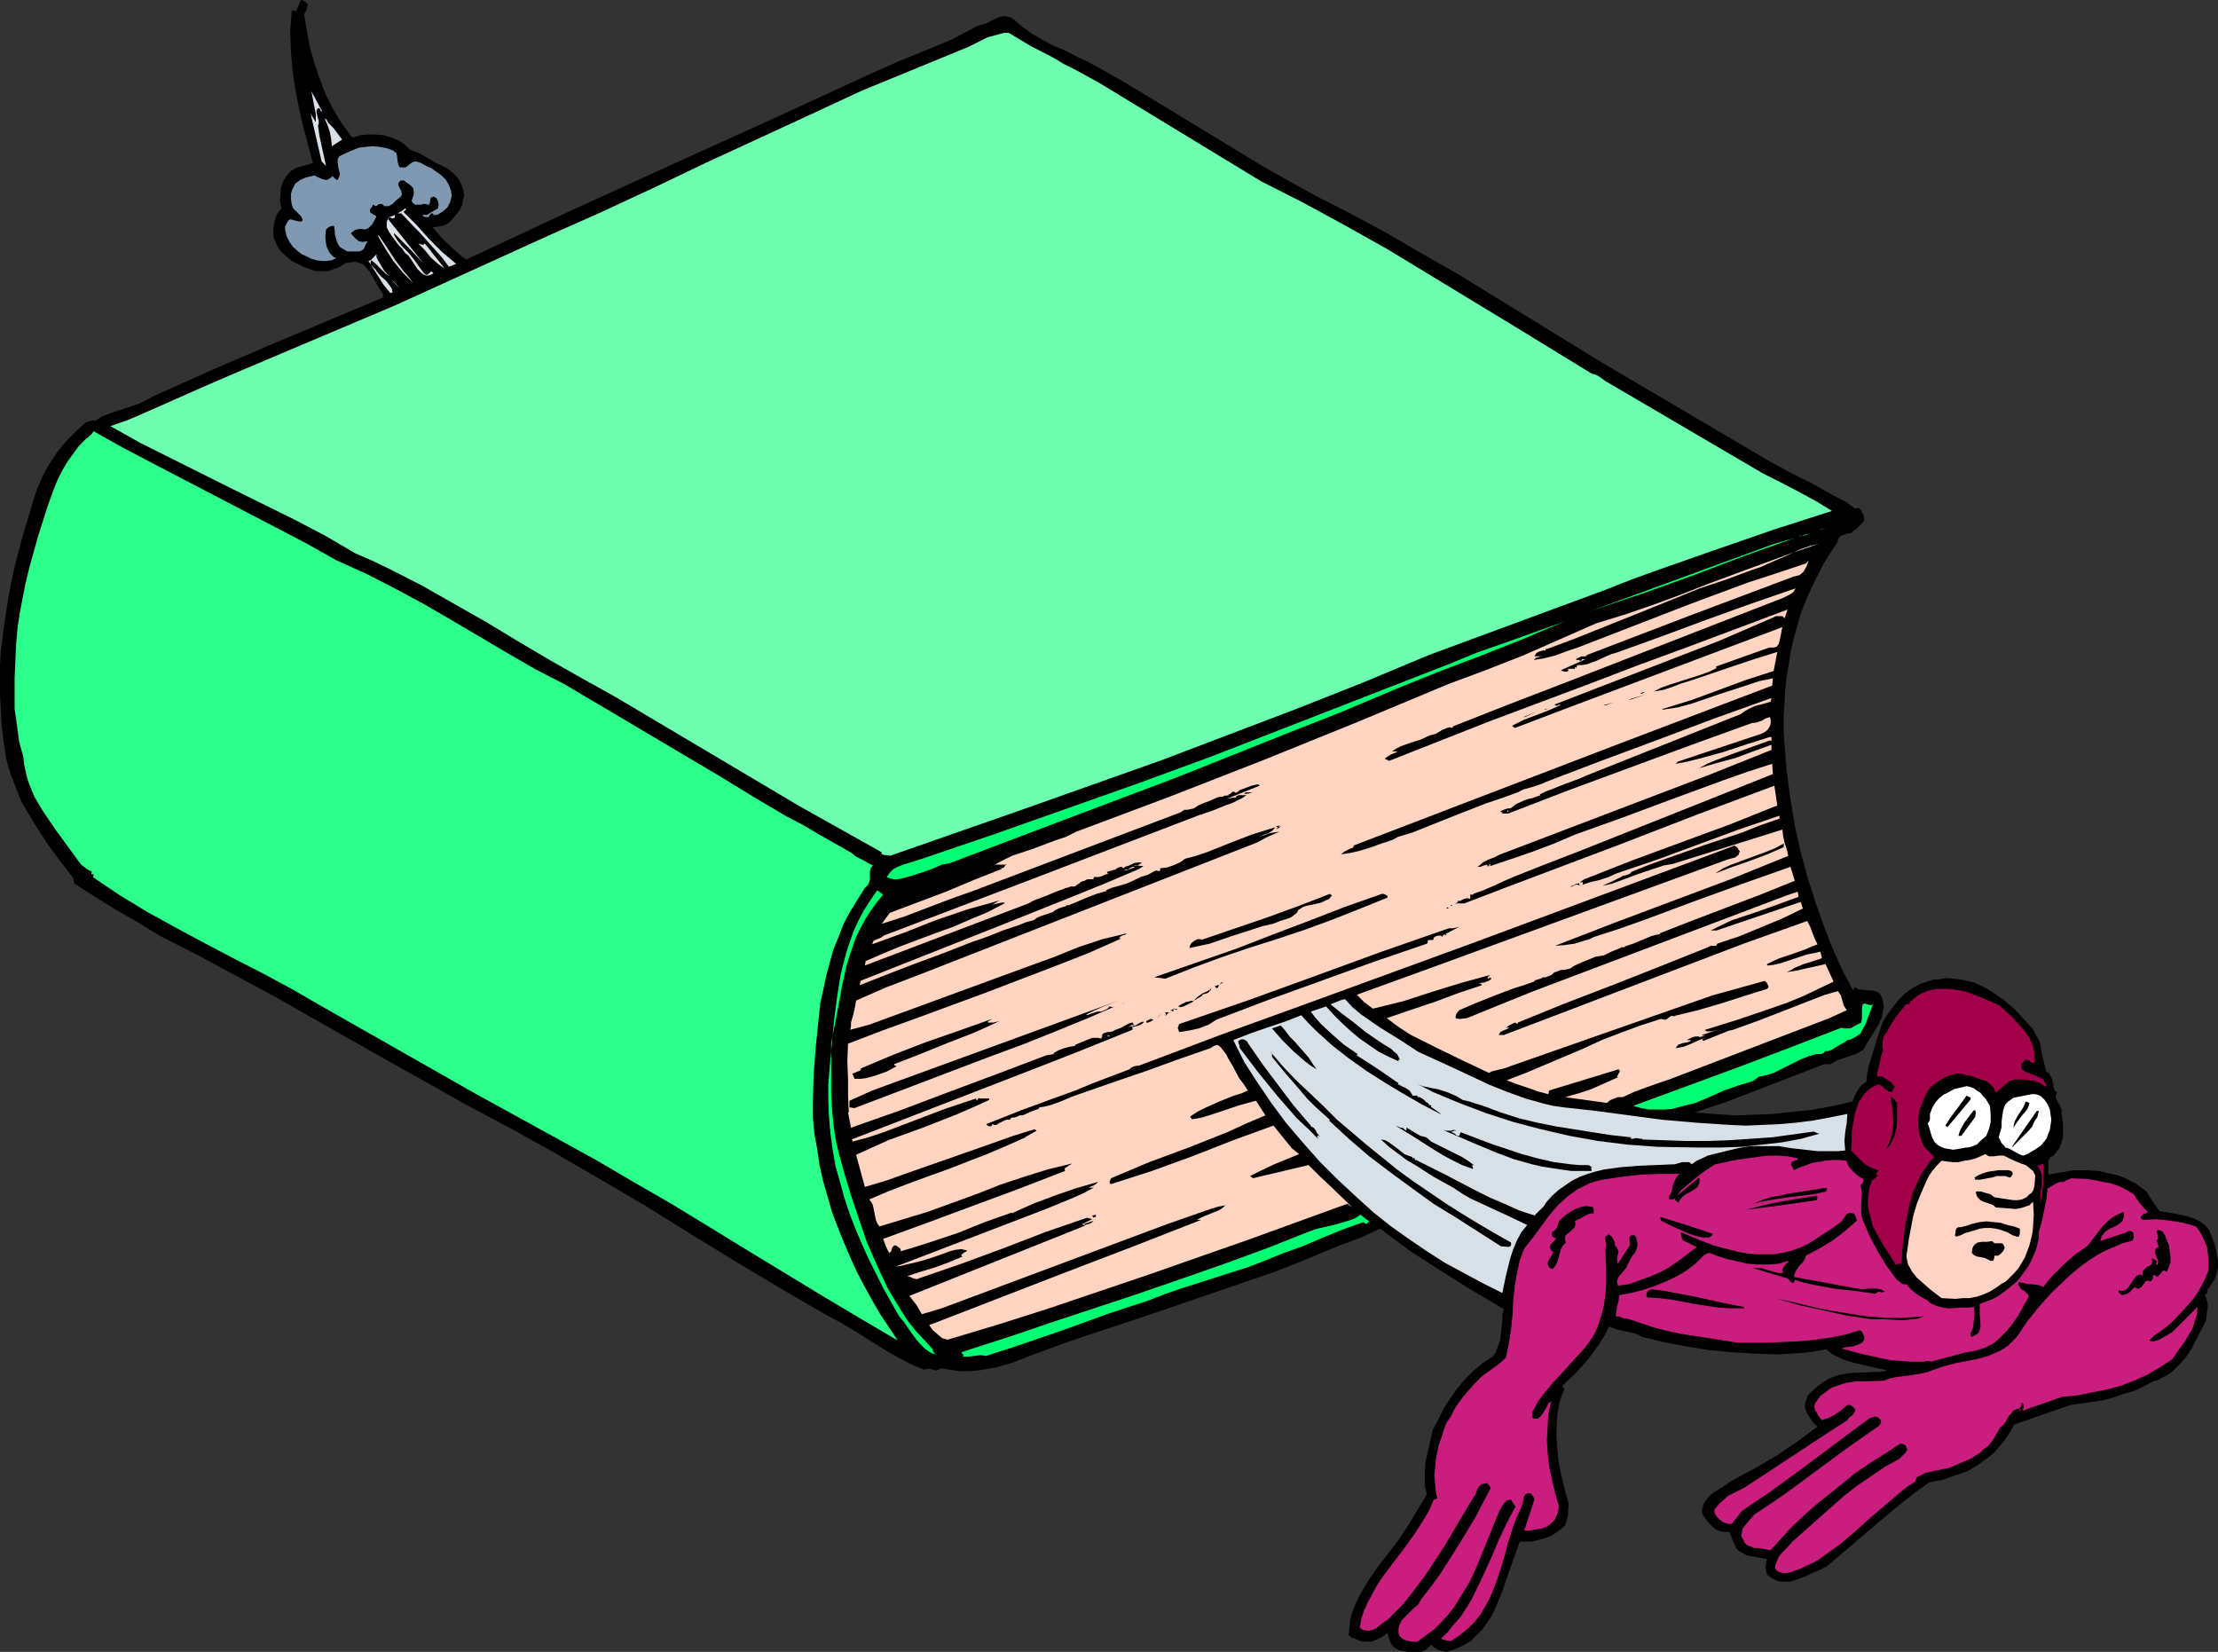 <?xml version="1.0" encoding="UTF-8" standalone="no"?>
<svg
   version="1.0"
   width="129.724mm"
   height="96.611mm"
   id="svg89"
   sodipodi:docname="Book - Super Hero.wmf"
   xmlns:inkscape="http://www.inkscape.org/namespaces/inkscape"
   xmlns:sodipodi="http://sodipodi.sourceforge.net/DTD/sodipodi-0.dtd"
   xmlns="http://www.w3.org/2000/svg"
   xmlns:svg="http://www.w3.org/2000/svg">
  <rect width="100%" height="100%" fill="#333333" stroke="none"/>
  <sodipodi:namedview
     id="namedview89"
     pagecolor="#ffffff"
     bordercolor="#000000"
     borderopacity="0.25"
     inkscape:showpageshadow="2"
     inkscape:pageopacity="0.0"
     inkscape:pagecheckerboard="0"
     inkscape:deskcolor="#d1d1d1"
     inkscape:document-units="mm" />
  <defs
     id="defs1">
    <pattern
       id="WMFhbasepattern"
       patternUnits="userSpaceOnUse"
       width="6"
       height="6"
       x="0"
       y="0" />
  </defs>
  <path
     style="fill:#000000;fill-opacity:1;fill-rule:evenodd;stroke:none"
     d="m 487.87,285.169 0.162,0.323 -0.162,0.323 -0.323,0.323 -0.162,0.162 0.323,0.646 0.162,0.646 0.162,0.646 v 0.808 l -0.162,0.808 -0.162,1.454 -0.162,0.808 -2.101,4.039 -0.97,1.939 -1.293,1.939 -1.454,1.616 -1.616,1.616 -0.97,0.646 -0.97,0.485 -1.131,0.646 -1.131,0.323 -2.101,1.131 -2.101,0.969 -2.262,0.646 -2.262,0.808 -2.424,0.646 -2.262,0.323 -2.262,0.323 -2.424,0.323 -12.605,4.362 -0.646,1.293 -0.808,1.293 -0.97,1.293 -0.97,1.131 -0.97,1.131 -1.131,0.969 -1.131,0.808 -1.293,0.969 -2.424,1.454 -2.909,0.969 -2.747,0.969 -2.747,0.485 -2.909,2.1 -2.909,2.262 -5.656,4.685 -5.656,4.847 -5.494,4.686 -1.616,0.808 -1.616,0.646 -1.616,0.808 -1.778,0.646 -1.616,0.485 h -0.97 -0.808 l -0.808,-0.162 -0.808,-0.323 -0.808,-0.485 -0.808,-0.646 -0.162,-0.808 -0.162,-0.808 0.162,-0.969 0.162,-0.808 -1.778,-0.323 -1.778,-0.323 -0.97,-0.162 -0.808,-0.485 -0.808,-0.485 -0.646,-0.646 -0.808,-1.777 -0.646,-1.777 h -1.131 l -0.97,-0.162 -0.808,-0.323 -0.646,-0.485 -0.646,-0.646 -0.646,-0.646 -1.131,-1.616 -0.162,-0.808 0.162,-0.646 0.162,-0.646 0.323,-0.646 0.808,-1.131 1.131,-0.969 2.586,-1.616 1.131,-0.808 1.131,-0.646 4.525,-2.424 4.686,-2.747 4.525,-3.07 4.363,-3.231 -0.97,-0.969 -0.646,-0.969 -0.646,-0.969 -0.485,-1.293 v -0.969 l 0.323,-0.808 0.323,-0.969 0.646,-0.646 1.616,-1.454 1.616,-1.131 0.808,-0.485 0.808,-0.323 1.454,-0.485 1.778,-0.323 1.778,-0.162 h 1.778 l 1.939,-0.162 h 1.778 l 1.616,-0.323 -7.11,-1.616 -1.778,-0.485 -1.616,-0.646 -1.616,-0.808 -1.454,-1.131 -2.586,0.485 -2.747,0.323 -5.171,0.323 -5.171,-0.162 -5.171,-0.323 -5.171,-0.485 -5.01,-0.808 -5.01,-0.969 -4.686,-1.131 -0.808,-0.485 -0.97,-0.323 -3.717,-0.808 -0.808,-0.323 -0.97,-0.323 -0.97,1.939 -1.131,1.777 -1.131,1.616 -1.293,1.777 -1.293,1.454 -1.454,1.616 -3.07,2.908 0.485,0.808 -0.646,1.454 -0.485,1.616 -0.323,1.616 -0.162,1.454 -0.162,3.393 0.162,3.231 0.323,3.231 0.646,3.231 0.808,3.231 0.808,2.908 -0.162,1.293 v 1.131 l -0.323,1.131 -0.323,1.131 -1.131,0.969 -1.131,0.808 -1.131,0.646 -1.293,0.485 -1.293,0.323 -1.293,0.323 h -1.454 -1.293 l -1.293,3.555 -1.293,3.716 -1.293,3.716 -1.454,3.555 -0.808,1.777 -1.131,1.616 -0.97,1.454 -1.293,1.293 -1.293,1.293 -1.616,0.969 -1.778,0.808 -1.939,0.646 -0.97,-0.162 -0.97,-0.323 -0.808,-0.485 -0.646,-0.646 -0.646,0.646 -0.808,0.646 -0.808,0.323 h -0.97 -1.939 l -1.778,-0.323 -0.808,-0.323 -0.808,-0.646 -0.485,-0.808 -0.323,-0.808 v -0.162 l -0.323,-1.131 -1.293,0.969 -0.808,0.323 -0.646,0.323 -0.808,0.323 h -0.808 -0.97 l -0.808,-0.162 -0.646,-0.323 -1.293,-0.485 -0.485,-0.485 0.162,-1.777 0.162,-1.616 0.485,-1.777 0.646,-1.616 0.646,-1.454 0.808,-1.454 1.778,-2.908 1.939,-2.747 2.262,-2.908 2.101,-2.747 1.939,-2.908 2.262,-3.716 2.101,-3.555 -0.485,-1.616 v -1.777 -1.777 l 0.162,-1.939 0.808,-3.555 0.808,-3.555 1.293,-2.424 1.131,-2.262 1.454,-2.262 1.454,-2.1 1.778,-2.1 1.778,-1.777 2.101,-1.777 2.262,-1.454 0.646,-0.969 0.485,-1.293 0.485,-1.293 0.162,-1.293 0.323,-2.908 v -1.454 l 0.323,-1.293 -7.11,-4.201 -6.949,-4.362 -6.787,-4.362 -6.464,-4.847 -4.202,1.939 -4.363,1.616 -4.363,1.777 -4.202,1.777 -6.141,2.424 -6.141,2.1 -12.282,4.201 -12.282,4.201 -12.282,4.039 -3.717,1.293 -7.434,2.747 -3.717,1.454 -3.878,1.131 -1.939,0.323 -1.939,0.323 -2.101,0.162 h -1.939 l -2.101,-0.323 -2.101,-0.323 -0.485,0.323 -0.485,0.162 -0.808,-0.162 -0.485,-0.162 h -0.485 -0.485 l -0.485,0.162 -2.747,-1.131 -2.747,-1.454 -2.586,-1.454 -2.586,-1.616 -5.171,-3.231 -2.747,-1.616 -2.747,-1.454 -10.019,-5.816 -10.019,-5.978 -10.019,-6.14 -9.858,-6.14 -10.181,-5.978 -10.019,-5.816 -10.181,-5.655 -10.019,-5.332 -8.565,-4.847 -8.403,-4.685 -16.806,-9.533 -8.242,-4.685 -8.403,-4.524 -8.403,-4.524 -8.565,-4.362 -4.686,-2.908 -4.848,-2.747 -4.686,-2.908 -4.525,-2.908 -0.323,-1.293 -2.747,-3.555 -2.747,-3.716 -2.424,-3.716 -2.262,-3.716 -1.131,-1.939 -0.808,-1.939 -0.808,-2.1 -0.808,-2.1 -0.646,-1.939 -0.485,-2.1 -0.323,-2.262 -0.323,-2.1 -0.323,-3.07 L 0.162,156.56 0,153.49 v -3.07 -3.231 l 0.162,-3.07 0.808,-6.301 0.97,-6.301 1.293,-6.301 1.616,-6.14 1.778,-5.978 0.808,-2.747 0.97,-2.747 1.131,-2.585 1.454,-2.585 1.616,-2.424 1.939,-2.424 2.101,-2.1 2.262,-2.1 0.485,-0.162 0.646,-0.162 0.485,-0.162 0.485,0.162 1.454,-0.969 1.616,-0.646 3.394,-1.131 3.394,-1.131 1.616,-0.808 1.454,-0.808 12.605,-5.655 12.766,-5.493 25.371,-10.664 v -0.808 l -0.808,-1.131 -0.646,-1.131 -0.808,-1.454 -0.808,-1.293 -0.808,-0.969 -0.485,-0.485 -0.646,-0.323 -0.646,-0.162 -0.646,-0.162 -0.808,0.162 -0.808,0.162 -0.162,-0.162 -1.454,0.969 -1.778,0.646 -0.808,0.323 H 71.75 70.781 69.811 l -1.454,-0.485 -1.293,-0.485 -1.293,-0.646 -1.293,-0.646 -1.131,-0.969 -1.131,-0.969 -0.808,-1.131 -0.646,-1.454 -0.323,-0.808 V 51.379 50.409 l 0.162,-0.969 0.162,-0.808 0.323,-0.969 0.485,-0.808 0.646,-0.808 -0.162,-0.808 -0.162,-0.969 0.162,-1.777 v -0.808 l 0.323,-0.969 0.323,-0.808 0.485,-0.808 0.485,-0.646 0.646,-0.646 0.808,-0.485 0.646,-0.323 1.778,-0.485 1.616,-0.485 -2.101,-7.917 -0.97,-4.201 -0.808,-4.201 -0.646,-4.201 -0.323,-4.201 -0.162,-4.362 0.162,-2.262 0.162,-2.262 0.323,-0.162 h 0.162 l 0.162,0.162 L 65.448,2.585 66.418,0.162 66.741,0 l 0.323,0.162 0.485,0.323 0.323,0.323 0.162,0.323 -0.162,0.323 v 0.323 l -0.323,0.808 -0.323,0.646 0.646,3.716 0.646,3.555 0.97,3.393 1.131,3.393 1.293,3.393 1.616,3.231 1.939,3.231 2.101,2.908 0.485,0.323 1.616,-0.485 1.778,-0.162 h 1.616 l 1.778,0.162 1.616,0.485 1.616,0.646 1.454,0.969 1.131,1.131 0.97,0.323 0.808,0.323 1.778,0.969 1.616,0.969 0.808,0.485 0.808,0.323 0.97,0.485 0.808,0.485 0.97,0.808 0.808,0.808 0.646,0.969 0.485,0.969 0.323,1.131 0.162,1.131 -0.323,0.969 -0.162,1.131 -0.485,0.969 -0.646,0.808 -0.646,0.808 -0.646,0.808 -0.808,0.646 -0.97,0.485 -2.262,0.323 1.616,1.939 1.939,1.939 1.939,1.777 0.97,0.808 0.97,0.646 22.462,-10.502 22.301,-10.179 22.462,-10.179 22.462,-10.34 5.818,-2.585 5.979,-2.424 5.818,-2.424 2.747,-1.454 2.747,-1.454 0.97,-0.323 1.131,-0.323 1.939,-0.969 0.97,-0.485 0.97,-0.162 1.131,0.162 0.485,0.162 0.485,0.323 2.101,1.777 2.262,1.616 2.262,1.293 2.424,1.293 2.424,0.969 2.424,1.293 2.424,1.131 2.424,1.293 5.979,3.393 6.141,3.716 11.958,7.271 11.958,7.271 5.979,3.393 6.141,3.393 7.918,4.039 8.08,4.362 7.757,4.524 7.918,4.524 15.514,9.533 15.514,9.533 37.006,21.812 5.01,2.747 4.848,2.424 4.848,2.747 2.586,1.293 2.262,1.616 0.485,-0.162 h 0.323 l 0.323,0.323 0.323,0.646 0.323,0.485 0.162,0.646 v 0.646 l -0.323,0.485 -0.485,0.485 -0.485,0.485 -0.485,0.485 -0.646,0.323 -0.323,0.485 -0.97,0.162 -0.97,0.323 -0.485,0.162 -0.323,0.323 -0.323,0.485 v 0.485 l -1.616,2.424 -1.616,2.585 -1.293,2.585 -1.293,2.585 -1.131,2.585 -1.131,2.747 -0.808,2.747 -0.808,2.908 -0.646,2.747 -0.485,3.07 -0.485,2.747 -0.323,3.07 -0.162,2.908 -0.162,2.908 v 3.07 l 0.162,3.07 0.485,5.978 0.808,5.978 0.97,5.978 1.293,5.816 1.616,5.978 1.778,5.493 1.939,5.493 2.101,5.332 0.97,2.1 0.97,2.1 2.262,4.201 0.323,-0.808 0.646,0.485 0.808,0.162 1.616,0.162 h 0.808 l 0.646,0.162 0.808,0.323 0.485,0.646 v 0 l 0.323,0.808 0.162,0.808 0.162,0.969 -0.162,0.646 -0.323,1.616 -0.646,1.454 -1.778,2.908 -0.808,1.293 -0.808,1.454 -0.808,0.485 -0.808,0.485 -1.939,0.646 -2.101,0.646 -0.808,0.485 -0.808,0.485 h -1.454 l -7.11,2.747 -7.11,2.747 -7.11,2.747 -7.272,2.424 4.363,0.323 4.363,0.323 4.363,-0.162 4.363,-0.162 4.363,-0.485 4.525,-0.485 4.363,-0.808 4.202,-0.969 0.485,-1.293 0.646,-1.131 0.808,-1.131 1.131,-0.808 0.162,-1.616 0.323,-1.777 0.97,-3.07 0.97,-3.231 1.131,-3.393 0.97,-1.616 1.293,-1.777 1.293,-1.616 1.454,-1.454 1.616,-1.131 1.778,-0.969 1.939,-0.646 0.97,-0.323 h 1.131 l 1.616,-0.323 1.616,0.162 1.616,0.162 1.454,0.323 1.454,0.323 1.454,0.646 1.293,0.646 1.293,0.808 2.586,1.777 2.262,1.939 2.101,2.262 2.101,2.262 0.646,1.293 0.646,1.131 0.323,0.969 0.162,1.131 0.485,2.262 0.323,1.293 0.323,1.293 0.646,0.323 0.323,0.646 0.323,0.646 0.162,0.646 0.162,1.293 0.323,0.646 0.485,0.485 -0.323,0.485 v 0.485 l 0.162,0.485 0.323,0.646 0.323,0.485 0.485,1.131 v 0.646 l 0.323,2.747 v 1.293 1.454 l -0.323,1.131 -0.485,1.293 -0.808,0.969 -0.485,0.646 -0.646,0.323 -0.323,0.485 -0.162,0.323 v 0.969 0.969 1.131 l 2.747,-0.485 2.747,-0.485 h 2.747 l 2.909,0.162 2.747,0.646 1.454,0.323 1.293,0.485 1.293,0.646 1.293,0.646 1.131,0.808 1.293,0.969 0.808,1.293 1.293,1.939 0.808,1.131 3.07,0.485 3.07,0.646 1.454,0.485 1.293,0.646 1.131,0.808 0.97,1.131 0.646,1.616 0.646,1.777 0.323,1.616 0.323,1.777 v 1.616 l -0.485,1.777 -0.323,0.808 -0.485,0.646 -0.485,0.808 z"
     id="path1" />
  <path
     style="fill:#c91e7e;fill-opacity:1;fill-rule:evenodd;stroke:none"
     d="m 480.275,292.116 -1.293,1.131 -1.293,0.969 -1.454,0.969 -1.131,1.131 0.485,0.162 h 0.646 l 0.646,-0.162 0.646,-0.323 2.586,-1.454 5.656,-5.655 -0.162,1.777 -0.485,1.454 -0.485,1.616 -0.808,1.293 -0.808,1.454 -0.97,1.293 -1.939,2.747 -2.747,1.777 -2.747,1.616 -2.909,1.293 -2.909,1.131 -3.07,0.808 -3.232,0.646 -3.232,0.646 -3.394,0.323 -8.726,3.07 v 0 -0.162 l 0.162,-0.485 v -0.646 l -0.162,-0.323 -0.162,-0.162 -0.162,0.323 v 0.323 l -0.162,0.323 -0.323,0.162 v 0.162 l 0.162,0.162 0.162,0.323 h -0.323 v -0.323 l 0.162,-0.162 -0.808,0.162 -0.646,0.323 -0.485,0.646 -0.485,0.485 -0.808,1.454 -0.485,0.646 -0.646,0.485 -0.646,1.131 -0.646,1.131 -0.646,0.969 -0.808,0.969 -0.97,0.646 -0.808,0.808 -2.101,1.293 -2.262,0.969 -2.262,0.969 -2.262,0.485 -2.262,0.485 -0.808,0.162 -0.97,0.485 -0.97,0.485 -0.162,0.485 -0.162,0.485 -1.778,1.131 -1.616,1.293 -3.232,2.747 -3.232,2.747 -3.232,2.908 -3.394,2.908 -1.778,1.293 -1.616,1.131 -1.778,1.293 -1.939,0.969 -1.778,0.808 -2.101,0.808 -0.97,0.162 h -0.97 l -0.485,-0.162 -0.485,-0.162 -0.323,-0.323 -0.323,-0.323 0.162,-0.969 0.323,-0.808 0.323,-0.808 0.646,-0.808 1.293,-1.293 1.131,-1.293 5.656,-5.009 5.656,-5.009 2.909,-2.262 3.07,-2.1 3.07,-2.1 3.232,-1.777 0.646,-0.646 0.808,-0.808 0.162,-0.323 0.162,-0.323 -0.162,-0.323 -0.162,-0.485 -0.485,-0.323 -0.485,-0.162 -0.485,0.162 -0.485,0.323 -3.232,2.1 -3.07,1.939 -3.07,2.1 -2.747,2.262 -5.656,4.524 -2.909,2.585 -2.747,2.585 -4.525,5.009 -0.808,-0.162 -0.808,-0.162 -0.97,-0.162 h -0.97 l -0.808,-0.323 -0.808,-0.323 -0.646,-0.646 -0.162,-0.485 -0.323,-0.485 -0.162,-0.646 0.162,-0.808 0.162,-0.646 0.485,-0.646 0.97,-1.131 1.131,-1.293 3.394,-2.262 3.555,-2.424 6.787,-5.009 6.787,-5.009 6.949,-4.847 0.485,-0.646 v -0.323 -0.323 l -0.323,-0.323 -0.323,-0.323 -0.646,-0.162 -0.485,0.162 -0.646,0.162 -1.293,0.969 -0.646,0.485 -0.485,0.323 -12.766,9.533 -6.626,4.847 -6.464,4.362 v 0 l -2.262,2.908 h -0.646 l -0.646,-0.162 -0.485,-0.162 -0.485,-0.323 -0.97,-0.808 -0.646,-1.131 v -0.485 l 0.323,-0.485 0.808,-0.969 0.97,-0.808 0.808,-0.808 3.555,-1.777 3.232,-2.1 6.626,-4.362 6.626,-4.362 6.464,-4.201 0.323,-0.485 0.162,-0.162 0.646,-0.485 0.485,-0.646 0.162,-0.323 -0.162,-0.485 -0.323,-0.323 -0.485,-0.323 -0.485,-0.162 -0.485,0.162 -1.293,1.131 -1.454,0.969 -1.293,0.646 -1.454,0.485 -0.646,-0.808 -0.485,-0.969 -0.323,-0.323 -0.162,-0.646 v -0.485 l 0.162,-0.485 0.646,-0.969 0.646,-0.808 0.97,-0.646 0.808,-0.646 0.808,-0.485 0.97,-0.323 1.939,-0.646 2.101,-0.323 h 2.101 l 4.202,-0.162 1.293,-0.485 1.454,-0.323 2.747,-0.323 2.909,-0.485 1.293,-0.323 1.293,-0.485 2.424,-0.808 2.424,-0.646 2.586,-0.485 2.424,-0.485 2.262,-0.646 1.131,-0.485 1.131,-0.485 1.131,-0.646 0.97,-0.646 0.97,-0.969 0.97,-0.969 2.262,-3.393 2.586,-3.231 2.909,-3.231 3.232,-3.07 1.616,-1.454 1.616,-1.293 1.778,-1.293 1.778,-1.131 1.778,-0.969 1.939,-0.808 1.778,-0.808 1.939,-0.485 0.323,-0.162 0.162,-0.323 0.162,-0.323 -0.162,-1.131 -0.323,-0.162 -0.323,-0.162 -0.646,0.162 -0.485,0.323 -0.646,0.162 -4.848,1.616 0.162,-0.646 0.162,-0.485 0.808,-0.969 0.97,-0.646 1.131,-0.485 0.808,-0.485 0.808,-0.646 0.323,-0.969 v -0.485 -0.646 l -1.454,0.646 -1.131,0.646 -1.131,0.969 -0.97,0.969 -1.616,2.1 -1.616,2.1 -1.293,0.969 -1.454,0.969 -2.586,2.262 -2.424,2.424 -1.131,1.293 -0.97,1.293 -0.646,-0.323 -0.646,-0.162 -1.293,-0.162 h -0.646 l -0.808,-0.162 -1.293,-0.323 -0.162,0.323 v 0.323 l 0.323,0.485 0.323,0.485 0.646,0.323 0.485,0.485 0.323,0.323 0.162,0.485 -0.162,0.323 -0.162,0.323 -2.101,3.716 -1.131,1.616 -1.293,1.616 -1.454,1.454 -1.454,1.293 -0.97,0.485 -0.97,0.485 -0.97,0.323 -1.131,0.323 -2.586,0.485 -2.424,0.646 -4.848,1.293 -0.323,-0.162 h -0.162 -0.485 l -0.485,0.162 h -0.323 -0.323 -2.262 l -2.262,-0.162 -2.262,-0.162 -2.262,-0.485 -4.363,-0.969 -4.202,-1.131 0.485,-0.162 0.646,-0.162 1.454,-0.162 1.293,-0.485 0.646,-0.323 0.485,-0.646 v -0.646 l -0.162,-0.485 -0.323,-0.646 -0.162,-0.162 -0.323,-0.162 -3.232,0.969 -3.232,0.646 -3.394,0.485 -3.394,0.323 -3.555,0.162 -3.394,0.162 h -6.787 l -6.141,-0.969 -6.302,-0.969 -3.07,-0.646 -3.07,-0.808 -2.909,-0.969 -2.909,-0.969 h -0.485 -0.323 l -0.646,-0.323 -0.485,-0.162 h -0.323 -0.323 l 0.162,-0.969 0.162,-1.293 0.323,-1.131 0.162,-1.293 2.586,-0.485 2.586,-0.646 2.424,-0.808 2.424,-0.969 2.424,-1.131 2.262,-1.293 2.101,-1.616 0.97,-0.969 0.97,-0.969 1.131,-0.485 2.101,0.808 2.101,0.646 2.262,0.485 2.101,0.485 2.262,0.162 h 2.262 l 2.262,-0.162 2.101,-0.646 v 0.323 l -0.323,0.162 -0.646,0.808 -0.162,0.323 -0.162,0.323 v 0.323 l 0.323,0.323 -0.808,0.162 -0.808,-0.162 -1.778,-0.485 -1.616,-0.485 h -0.808 -0.97 l 7.595,2.262 0.323,0.323 0.323,0.323 0.323,0.323 h 0.485 l 0.162,-0.646 2.101,0.646 2.262,0.485 4.363,0.808 4.525,0.485 4.525,0.646 0.323,-0.162 0.162,-0.162 0.485,-0.162 0.323,0.162 h 0.323 0.162 l 0.323,-0.162 -0.808,-0.485 -0.97,-0.162 h -0.808 -0.808 l -1.778,0.162 -0.808,-0.162 -0.97,-0.162 -13.09,-2.424 0.162,-0.808 0.323,-0.646 0.646,-0.969 0.97,-0.969 0.323,-0.646 0.162,-0.646 3.07,-1.616 2.909,-1.777 2.747,-2.1 2.586,-2.262 -0.485,-1.454 -0.323,-0.162 -0.646,-0.162 -0.485,0.162 -0.323,0.162 -0.646,0.969 -0.646,0.808 -0.97,0.646 -0.808,0.646 -3.717,2.424 -1.778,1.131 -1.778,0.808 -1.778,0.646 -1.939,0.485 -1.939,0.323 h -1.778 -2.101 l -1.939,-0.162 -1.939,-0.323 -1.939,-0.485 -3.717,-0.969 -3.717,-1.454 -3.394,-1.454 -0.162,0.162 v 0.162 l 0.162,0.485 v 0.323 l 0.162,0.162 0.162,0.485 3.07,1.454 -2.101,1.616 -1.939,1.454 -2.101,1.454 -2.101,1.131 -2.262,0.969 -2.262,0.808 -2.262,0.808 -2.424,0.323 -0.162,-0.646 v -0.485 l 0.162,-0.485 0.323,-0.485 0.808,-0.969 0.808,-0.969 0.323,-0.808 0.485,-0.969 0.485,-0.808 0.646,-0.808 0.323,-0.808 0.162,-0.969 -0.162,-0.808 -0.162,-0.646 -0.323,-0.485 h -0.646 l -0.323,0.162 -0.162,0.323 v 0.808 l 0.162,0.485 -0.162,0.485 -0.162,0.323 -2.424,3.716 -0.162,-0.646 v -0.485 l 0.162,-0.969 0.162,-0.646 -0.162,-0.323 -0.162,-0.485 -0.485,-0.485 v -0.646 l -0.323,-0.646 -0.323,-0.646 -0.646,-0.485 h -0.162 l -0.162,0.162 -0.323,0.162 -0.162,0.162 v 0.485 0.323 l 0.162,0.646 v 0.646 0.323 l -0.162,0.323 0.162,4.847 v 2.585 l -0.162,2.585 -0.323,2.424 -0.646,2.424 -0.808,2.424 -0.485,1.131 -0.646,1.131 -1.616,2.262 -1.778,1.939 -3.555,3.878 -1.778,1.939 -1.616,1.939 -1.616,2.1 -1.293,2.424 v 0.485 0.323 0.323 l 0.323,0.323 h 0.808 l 0.485,-0.323 0.485,-0.485 0.808,-1.293 0.323,-0.646 0.323,-0.646 0.646,-0.485 -0.646,2.747 -0.162,2.908 -0.162,2.908 0.162,2.908 0.323,2.908 0.646,3.07 0.646,2.747 0.808,2.747 v 0.808 l -0.162,0.808 -0.323,0.808 -0.323,0.808 -0.646,0.646 -0.485,0.485 -0.808,0.485 -0.808,0.323 -0.97,0.162 -0.97,0.162 -0.97,0.162 h -1.131 l 2.262,-6.947 -0.323,-0.646 -0.485,-0.646 h -0.646 l -0.485,0.162 -0.323,0.485 -0.162,0.323 v 0.485 l -0.162,0.485 -0.323,1.131 -0.808,1.777 -0.808,1.939 -1.293,4.039 -1.131,4.201 -1.293,4.039 -0.808,2.1 -0.808,1.939 -0.97,1.777 -1.131,1.939 -1.293,1.616 -1.454,1.454 -1.778,1.454 -1.939,1.293 h -0.646 l -0.646,-0.162 -0.485,-0.162 -0.485,-0.162 1.616,-1.616 1.293,-1.616 1.454,-1.616 1.131,-1.777 1.131,-1.777 0.97,-1.939 1.778,-3.716 1.778,-3.878 1.616,-3.878 1.778,-3.716 1.939,-3.716 -0.485,-0.646 -0.485,-0.808 h -0.485 l -0.485,0.162 -0.323,0.323 -0.323,0.323 -0.485,0.808 -0.485,0.808 -3.232,7.917 -1.616,4.039 -1.778,3.878 -1.131,1.777 -2.262,3.716 -1.293,1.616 -1.454,1.616 -1.616,1.616 -1.778,1.293 -1.939,1.454 h -1.131 l -0.97,-0.162 -0.97,-0.323 -0.808,-0.646 -0.323,-0.646 v -0.646 -0.485 l 0.162,-0.646 0.485,-1.131 0.808,-0.808 0.97,-0.969 0.97,-0.969 0.97,-0.808 0.646,-1.131 2.262,-2.908 2.101,-2.908 1.939,-3.07 1.939,-3.07 3.717,-6.14 3.394,-6.463 -0.323,-0.646 -0.485,-0.485 -0.808,0.162 -0.485,0.162 -0.485,0.485 -0.323,0.485 -0.485,1.293 -0.646,0.969 -4.04,6.786 -2.101,3.555 -2.101,3.231 -2.262,3.393 -2.424,3.231 -2.424,3.07 -2.747,2.747 -0.646,0.646 -0.97,0.646 -1.616,1.293 -0.808,0.323 -0.97,0.162 -0.97,-0.162 -0.323,-0.162 -0.485,-0.323 0.323,-1.939 0.646,-1.939 0.808,-1.777 0.97,-1.777 0.97,-1.777 1.131,-1.777 2.424,-3.231 2.586,-3.393 2.424,-3.393 1.131,-1.777 1.131,-1.777 0.97,-1.777 0.808,-1.939 0.808,-0.323 -0.323,-1.616 -0.162,-1.777 -0.162,-1.616 0.162,-1.777 0.162,-1.777 0.323,-1.616 0.323,-1.616 0.646,-1.777 0.485,-1.616 0.646,-1.616 0.97,-1.454 0.808,-1.616 0.97,-1.454 1.131,-1.454 1.131,-1.293 1.131,-1.293 0.808,-0.808 0.808,-0.808 1.778,-1.293 1.778,-1.293 0.97,-0.808 0.808,-0.808 0.646,-3.07 0.485,-3.231 0.323,-3.07 0.162,-3.231 0.323,-3.07 0.485,-2.908 0.646,-2.908 0.485,-1.293 0.485,-1.293 1.939,-2.424 1.778,-2.424 1.778,-2.424 1.939,-2.262 2.101,-1.939 1.131,-0.808 1.131,-0.808 1.293,-0.646 1.293,-0.646 1.454,-0.485 1.454,-0.323 4.202,-0.646 4.202,-0.485 4.202,-0.162 h 2.262 2.262 l -0.485,0.323 -0.323,0.485 -0.485,0.969 -0.323,0.969 -0.162,0.969 -0.162,0.485 -0.323,0.485 -0.162,0.485 v 0.323 l 0.323,0.162 1.131,-0.162 -0.162,0.162 0.162,0.162 0.323,0.323 0.323,0.162 0.162,-0.162 0.162,-0.323 0.162,-0.323 0.323,-0.323 0.485,-0.485 1.454,-0.808 0.808,-0.485 0.646,-0.485 0.323,-0.646 0.162,-0.646 v -0.323 l -0.162,-0.485 -4.848,4.039 0.808,-1.131 1.131,-0.969 2.101,-1.777 2.101,-1.616 2.262,-1.454 4.525,-0.969 2.262,-0.323 2.424,-0.323 2.424,-0.323 h 2.262 l 2.262,0.162 2.262,0.485 -0.162,0.162 -0.162,0.162 -0.485,0.162 -0.323,0.162 -0.323,0.162 -0.162,0.323 v 0.323 l 0.323,0.485 0.323,0.646 1.293,-0.646 1.454,-0.485 1.293,-0.485 2.909,-0.485 1.616,-0.162 h 1.454 l 1.616,0.162 0.162,0.646 0.323,0.646 0.97,1.131 1.131,0.969 1.131,0.646 v 0.485 l -0.162,0.323 -0.162,0.323 -0.323,0.162 0.162,0.969 0.162,0.969 -0.162,1.939 v 1.939 0.808 l 0.323,1.131 1.454,3.393 1.778,3.393 1.939,3.231 2.262,3.07 0.162,0.162 0.323,0.162 0.485,0.485 0.485,0.323 h 0.808 l 0.97,1.131 1.131,0.969 1.293,0.808 1.293,0.646 0.323,0.485 0.646,0.323 1.131,0.485 1.293,0.323 1.293,0.162 2.747,-0.162 h 1.454 l 1.293,-0.162 0.162,1.454 -0.162,1.616 -0.162,1.454 -0.323,0.808 -0.323,0.646 0.162,0.162 v 0.162 0.162 l 0.323,0.162 0.485,-0.323 0.323,-0.162 0.485,-0.323 0.162,-0.323 0.323,-0.969 v -0.969 l -0.162,-2.262 v -0.969 -0.969 l 1.293,-0.485 1.293,-0.485 1.293,-0.646 1.131,-0.808 1.131,-0.808 0.97,-0.808 1.131,-0.969 0.808,-0.969 0.808,-1.131 0.808,-1.131 0.646,-1.131 1.131,-2.585 0.323,-1.293 0.323,-1.454 v -1.293 l 0.646,-2.262 0.97,-4.685 0.323,-2.585 0.808,-0.485 0.808,-0.485 0.97,-0.485 h 0.485 0.485 l 0.485,-0.323 0.485,-0.162 0.646,-0.323 3.717,0.162 1.778,0.323 1.616,0.323 1.778,0.323 1.778,0.646 1.616,0.808 1.616,0.969 0.162,0.323 0.323,0.485 0.808,1.131 0.97,1.131 0.808,0.808 -0.485,0.323 -0.485,0.162 -0.323,0.323 -0.323,0.485 0.485,0.485 3.07,-0.162 3.07,0.323 2.909,0.485 2.747,0.808 0.808,1.131 0.646,1.131 0.485,1.131 0.485,1.131 0.162,1.293 0.162,1.293 v 1.293 1.293 l -0.646,1.616 -0.808,1.616 -0.808,1.454 -0.97,1.454 -1.131,1.293 -1.131,1.293 z"
     id="path2" />
  <path
     style="fill:#000000;fill-opacity:1;fill-rule:evenodd;stroke:none"
     d="m 478.982,281.13 -0.323,-0.162 -0.162,-0.162 -0.485,0.162 -0.485,0.646 -0.323,0.323 -0.323,0.323 -0.323,-0.162 -0.162,-0.162 -0.162,-0.162 -0.323,0.162 v 0.162 0.485 l -0.162,0.323 -0.162,0.162 -0.162,0.162 h -0.323 l -0.323,-0.162 -0.485,0.162 -0.323,0.485 -0.646,0.808 -0.485,0.323 h -0.323 l -0.323,-0.162 -0.323,-0.162 -0.646,0.646 -0.646,0.646 -0.808,0.323 -0.646,0.162 -0.323,-0.162 -0.323,-0.323 -0.162,-0.162 v -0.485 l 0.485,0.162 h 0.646 l 0.323,-0.162 0.323,-0.162 0.646,-0.808 0.97,-1.454 0.485,-0.646 0.323,-0.162 0.323,-0.162 h 0.485 l 0.323,0.323 v -0.485 -0.485 l 0.323,-0.485 0.323,-0.323 0.323,-0.323 0.485,-0.162 0.485,-0.323 0.162,-0.485 v -0.323 l -0.162,-0.485 h 0.323 l 0.323,0.162 0.162,0.162 0.323,0.162 v 0.323 l -0.162,0.323 0.323,0.323 0.162,-0.646 v -0.485 l -0.323,-0.485 -0.162,-0.646 -0.162,-0.485 v -0.485 l 0.162,-0.485 0.162,-0.162 0.485,-0.162 -0.485,-1.454 0.323,-0.323 v -0.323 l -0.162,-0.808 -0.162,-0.485 0.162,-0.323 h 0.162 0.323 l 0.323,0.162 0.323,0.162 0.646,0.969 0.323,0.969 0.485,1.131 0.162,1.293 0.162,1.131 v 1.293 l -0.323,0.969 z"
     id="path3" />
  <path
     style="fill:#ffffff;fill-opacity:1;fill-rule:evenodd;stroke:none"
     d="m 448.924,254.632 -0.485,0.323 -0.323,0.162 -0.808,0.323 -0.646,-0.162 -0.646,-0.323 -1.454,-0.808 -0.646,-0.323 -0.646,-0.162 -0.323,-0.485 -0.485,-0.485 -0.323,-0.646 -0.323,-0.646 0.323,-1.131 0.323,-1.131 v -1.293 l 0.162,-1.131 0.162,-1.131 0.323,-1.131 0.323,-0.485 0.485,-0.485 0.485,-0.323 0.646,-0.485 1.616,-0.323 1.616,-0.323 0.808,-0.162 h 0.808 l 0.646,0.162 0.646,0.323 0.808,0.808 0.646,0.969 0.485,1.131 0.162,1.131 0.162,1.131 -0.162,1.131 -0.162,1.131 -0.485,1.131 -0.162,0.646 -0.485,0.646 -0.808,0.969 -1.131,0.808 z"
     id="path4" />
  <path
     style="fill:#a3004c;fill-opacity:1;fill-rule:evenodd;stroke:none"
     d="m 444.238,238.96 -3.07,2.585 -0.485,-1.131 -0.808,-0.808 -0.808,-0.646 -1.131,-0.323 -2.262,-0.808 -1.131,-0.162 -0.97,-0.323 h -0.97 l -0.97,0.162 -0.97,0.323 -0.808,0.323 -1.778,1.131 -1.454,1.131 -0.97,1.616 -0.646,1.616 -0.646,1.616 -0.323,1.777 v 1.616 l 0.162,1.777 0.485,1.616 0.646,1.454 2.262,2.262 -1.131,1.131 -0.808,1.293 -0.97,1.293 -0.646,1.454 -0.646,1.454 -0.646,1.454 -0.808,3.231 -0.646,3.07 -0.485,3.231 -0.323,3.231 -0.162,3.07 -0.162,-0.323 h -0.323 l -0.808,0.162 -1.293,-2.1 -1.293,-1.939 -1.293,-2.262 -1.131,-2.1 -0.646,-2.424 -0.323,-1.131 -0.162,-1.293 v -1.131 l 0.162,-1.293 0.162,-1.293 0.485,-1.293 v -0.323 l 0.323,-0.162 0.485,-0.323 0.323,-0.323 0.162,-0.162 -0.162,-0.323 -0.162,-0.323 0.323,-0.162 0.162,-0.323 v -0.162 l -0.97,-0.323 -0.808,-0.323 -0.808,-0.485 -0.808,-0.646 -1.293,-1.293 -1.293,-1.293 0.162,-1.939 v -2.1 l 0.323,-1.939 0.323,-2.1 0.646,-1.777 0.323,-0.969 1.131,-1.616 0.808,-0.808 0.808,-0.646 0.97,-0.485 0.323,-0.162 h 0.323 l 0.485,0.162 1.131,0.969 0.485,0.323 0.485,0.162 h 0.323 l 0.162,-0.323 0.162,-0.323 0.323,-0.485 -0.808,-0.969 -0.97,-0.646 -0.485,-0.323 -0.485,-0.323 h -0.485 -0.646 v -0.808 l 0.162,-0.808 0.323,-1.293 0.323,-1.454 0.485,-1.616 -0.162,-0.162 v -0.323 -0.969 l 0.162,-1.131 0.162,-0.485 0.323,-0.323 2.101,-3.555 1.293,-1.616 1.293,-1.616 v 0.162 l 0.162,0.162 0.162,-0.162 0.323,-0.162 0.162,-0.485 0.323,-0.162 1.131,-0.969 1.131,-0.646 1.131,-0.485 1.131,-0.323 1.293,-0.162 h 1.293 1.131 l 1.454,0.162 2.424,0.485 2.586,0.969 2.262,0.969 2.262,0.969 2.909,2.585 1.454,1.616 1.293,1.454 1.131,1.616 0.808,1.777 0.162,0.969 0.162,0.808 v 0.969 0.969 h -0.323 -0.323 l -0.485,-0.485 -0.485,-0.162 h -0.323 l -0.323,0.162 -0.323,0.485 -0.323,0.323 v 0.485 l 0.162,0.646 0.646,0.485 0.808,0.323 1.616,0.646 0.808,0.323 0.808,0.485 0.323,0.646 0.323,0.485 v 0.485 l -0.808,-0.485 -0.808,-0.485 -0.97,-0.323 -1.131,-0.162 -1.131,-0.162 h -0.97 -1.131 z"
     id="path5" />
  <path
     style="fill:#a3004c;fill-opacity:1;fill-rule:evenodd;stroke:none"
     d="m 451.025,266.104 v -0.969 -1.131 l 0.323,-2.1 v -1.131 -0.969 l -0.323,-0.969 -0.323,-0.646 -0.323,-0.485 1.293,-0.485 v 2.262 2.262 l -0.323,2.262 z"
     id="path6" />
  <path
     style="fill:#000000;fill-opacity:1;fill-rule:evenodd;stroke:none"
     d="m 444.884,253.501 h -0.162 l 5.494,-7.917 h 0.485 l -0.323,1.293 -0.646,0.969 -0.485,1.131 -0.808,0.969 -1.778,1.777 z"
     id="path7" />
  <path
     style="fill:#ffd3c4;fill-opacity:1;fill-rule:evenodd;stroke:none"
     d="m 448.601,264.003 -0.323,0.323 -0.323,0.323 -0.97,0.485 -0.97,0.162 h -0.97 l -2.101,-0.323 -2.101,-0.323 -0.808,-0.646 -1.131,-0.323 -1.131,-0.323 h -0.97 v 0.485 l 0.162,0.485 0.323,0.485 0.485,0.485 0.646,0.323 1.454,0.485 0.808,0.323 0.485,0.485 2.262,0.162 2.101,0.162 1.131,-0.162 0.97,-0.323 0.97,-0.323 0.808,-0.808 0.162,2.908 -0.162,2.747 -0.162,1.454 -0.323,1.293 -0.323,1.293 -0.485,1.293 -0.485,1.293 -0.646,1.131 -0.808,1.293 -0.808,0.969 -0.97,0.969 -0.97,0.969 -1.131,0.646 -1.131,0.808 -1.293,0.808 -1.454,0.646 -1.454,0.485 -1.616,0.323 h -1.454 l -1.616,0.162 -3.07,-0.162 -1.293,-0.969 -1.454,-1.131 -1.454,-1.293 -1.293,-1.131 -1.131,-1.454 -0.323,-0.646 -0.485,-0.808 -0.162,-0.808 -0.162,-0.646 v -0.808 l 0.162,-0.808 0.323,-2.424 0.485,-2.585 0.485,-2.585 0.808,-2.747 0.97,-2.424 1.131,-2.585 0.646,-1.293 0.808,-1.131 0.97,-1.131 0.97,-0.969 1.131,0.162 1.293,0.162 h 1.293 l 1.293,-0.323 1.131,-0.162 1.293,-0.323 2.262,-0.969 0.485,0.323 0.323,0.162 h 0.97 l 1.131,-0.162 h 0.646 0.485 l 0.97,0.485 0.97,0.485 1.939,0.808 0.97,0.323 0.808,0.646 0.808,0.646 0.485,0.969 -0.162,2.262 -0.162,0.646 -0.162,0.485 -0.323,0.485 z"
     id="path8" />
  <path
     style="fill:#000000;fill-opacity:1;fill-rule:evenodd;stroke:none"
     d="m 445.046,249.301 0.162,-0.808 0.162,-0.646 0.808,-1.454 0.97,-1.454 0.323,-0.646 0.323,-0.808 0.808,0.323 -0.162,0.646 -0.323,0.808 -1.131,1.293 -0.97,1.293 z"
     id="path9" />
  <path
     style="fill:#000000;fill-opacity:1;fill-rule:evenodd;stroke:none"
     d="m 445.854,273.374 -0.97,-0.323 -1.131,-0.646 -1.293,-0.485 -1.293,-0.323 -1.131,-0.162 h -1.293 l -1.131,0.162 -0.97,0.323 -2.262,0.646 -0.97,0.485 -0.97,0.323 -0.162,-0.162 -0.162,-0.162 0.162,-0.485 v -0.162 -0.162 -0.162 l 0.162,-0.485 0.162,-0.162 0.323,-0.162 h 0.485 l 0.646,-0.162 0.646,-0.162 1.454,-0.485 1.454,-0.323 1.454,-0.162 1.616,0.162 1.616,0.162 1.454,0.485 1.454,0.323 1.293,0.485 v 0.646 0.485 l -0.162,0.485 -0.162,0.162 z"
     id="path10" />
  <path
     style="fill:#000000;fill-opacity:1;fill-rule:evenodd;stroke:none"
     d="m 444.238,260.287 -0.97,-0.323 h -0.97 -0.97 l -0.97,0.323 -0.97,0.162 -0.808,0.162 -0.97,0.162 h -0.97 l -0.162,-0.485 0.808,-0.485 1.131,-0.485 1.131,-0.323 1.131,-0.162 1.131,-0.162 h 2.101 l 0.646,0.162 0.162,0.162 0.162,0.162 v 0.485 l -0.323,0.485 z"
     id="path11" />
  <path
     style="fill:#000000;fill-opacity:1;fill-rule:evenodd;stroke:none"
     d="m 441.652,277.575 h -0.485 -0.323 v 0.162 0.323 l -0.162,0.485 -0.162,0.162 h -0.485 l -0.646,-0.323 -0.646,-0.323 -1.778,-0.323 -0.646,-0.323 -0.162,-0.162 -0.162,-0.162 -0.162,-0.323 0.162,-0.485 v -0.323 l 0.323,-0.646 0.323,-0.323 0.485,-0.323 0.97,-0.162 h 1.131 l 1.131,-0.162 0.323,0.323 0.323,0.162 h 0.808 0.646 l 0.323,0.162 0.162,0.323 0.162,0.323 v 0.323 l -0.323,0.646 -0.646,0.646 z"
     id="path12" />
  <path
     style="fill:#ffffff;fill-opacity:1;fill-rule:evenodd;stroke:none"
     d="m 439.067,251.078 -1.131,0.969 -0.97,0.969 -1.293,0.485 -0.646,0.162 h -0.485 l -0.808,0.162 -0.97,0.162 -0.97,0.162 -0.97,-0.162 -0.97,-0.162 -0.808,-0.323 -0.808,-0.485 -0.646,-0.646 -0.485,-0.969 -0.323,-0.969 -0.162,-0.646 -0.162,-0.485 -0.323,-0.969 0.323,-0.485 0.162,-0.485 v -1.131 l 0.485,-1.293 0.646,-1.131 0.808,-0.969 0.97,-0.808 1.293,-0.646 1.131,-0.646 1.454,-0.323 1.293,-0.323 0.808,0.162 0.808,0.323 0.646,0.485 0.808,0.485 0.485,0.646 0.646,0.646 0.97,1.616 0.162,1.777 v 1.777 l -0.323,1.454 -0.323,0.808 z"
     id="path13" />
  <path
     style="fill:#000000;fill-opacity:1;fill-rule:evenodd;stroke:none"
     d="m 433.572,251.078 h -0.646 l 0.162,-0.646 0.323,-0.808 0.808,-1.454 0.97,-1.293 1.131,-1.454 h 0.323 v 0.162 l 0.162,0.323 -0.162,0.646 v 0.323 z"
     id="path14" />
  <path
     style="fill:#000000;fill-opacity:1;fill-rule:evenodd;stroke:none"
     d="m 430.502,249.139 -0.485,-0.323 1.131,-1.777 2.424,-3.231 1.131,-1.616 0.97,0.485 -0.162,0.485 z"
     id="path15" />
  <path
     style="fill:#000000;fill-opacity:1;fill-rule:evenodd;stroke:none"
     d="m 413.857,291.632 -5.494,-0.808 -5.171,-1.131 -5.171,-1.131 -5.171,-1.454 3.878,0.808 3.878,0.969 3.878,0.808 4.04,0.646 4.202,0.646 4.04,0.323 h 4.202 l 4.202,-0.323 -1.131,0.485 -1.454,0.162 -1.454,0.162 h -1.454 l -2.909,-0.162 h -1.616 z"
     id="path16" />
  <path
     style="fill:#000000;fill-opacity:1;fill-rule:evenodd;stroke:none"
     d="m 416.928,254.148 0.646,-1.454 0.485,-1.454 0.323,-1.293 0.162,-1.454 -0.162,-2.908 -0.485,-3.231 0.485,0.323 0.485,0.485 0.323,0.485 0.162,0.162 v 0.485 1.131 1.293 1.293 l -0.162,1.454 -0.323,1.293 -0.485,1.293 -0.646,1.131 z"
     id="path17" />
  <path
     style="fill:#00ff72;fill-opacity:1;fill-rule:evenodd;stroke:none"
     d="m 409.171,229.751 -0.808,0.162 -0.646,0.485 -1.454,0.808 -1.293,0.808 -0.808,0.323 h -0.646 l -0.485,0.485 -0.485,0.162 h -0.485 -0.485 l -1.778,0.485 -1.616,0.646 -6.141,3.07 -1.616,0.485 -1.616,0.323 -1.293,0.969 -1.616,0.485 -1.616,0.485 -3.232,1.131 -3.232,1.454 -3.07,1.293 -3.232,0.808 -1.778,0.485 -1.616,0.162 h -1.778 -1.778 l -1.778,-0.323 -1.778,-0.485 23.27,-8.563 11.474,-4.362 11.312,-4.362 0.646,0.162 h 0.485 0.646 l 0.485,-0.162 1.131,-0.646 0.97,-0.485 0.162,-0.969 v -2.1 l 0.162,-0.969 0.323,-0.162 h 0.162 l 0.485,0.162 0.646,0.162 h 0.323 l 0.323,-0.162 -0.808,2.1 -0.808,2.262 -0.646,1.131 -0.485,0.969 -0.97,0.646 z"
     id="path18" />
  <path
     style="fill:#d7dfe7;fill-opacity:1;fill-rule:evenodd;stroke:none"
     d="m 407.878,254.309 -1.616,0.162 h -1.454 -2.909 l -2.909,-0.323 -2.909,-0.323 -2.909,-0.485 h -3.07 -2.909 l -1.454,0.162 -1.616,0.323 -2.747,0.646 -2.586,0.646 -1.293,0.323 -1.293,0.646 -1.131,0.485 -1.131,0.808 -0.485,-0.485 h -0.646 -0.485 -0.485 l -1.131,0.323 -0.485,0.162 h -0.485 l -3.878,0.162 -3.878,0.162 -3.878,0.323 -3.555,0.485 -1.939,0.485 -1.616,0.485 -1.778,0.646 -1.616,0.808 -1.454,0.969 -1.616,1.131 -1.454,1.293 -1.293,1.454 -0.485,0.808 -1.454,1.454 -0.646,0.646 -3.394,-1.131 -3.232,-1.454 -3.394,-1.454 -3.232,-1.616 -6.464,-3.393 -6.464,-3.231 v -0.162 l -0.162,0.323 -0.162,-0.485 -0.162,-0.162 -0.323,0.162 v -0.323 l -0.97,-0.323 -0.808,-0.323 -1.616,-1.293 -1.778,-1.293 -0.808,-0.485 -0.97,-0.162 1.778,1.616 1.939,1.454 1.939,1.454 1.939,1.131 4.04,2.585 4.363,2.424 1.939,1.293 1.939,1.131 4.202,1.939 4.202,1.939 4.04,1.939 -1.293,1.616 -0.97,1.777 -0.808,1.939 -0.646,1.939 -0.485,1.939 -0.485,1.939 -0.808,3.878 -4.202,-2.1 -4.202,-2.262 -4.202,-2.262 -4.04,-2.585 -4.04,-2.747 -3.878,-2.747 -3.878,-3.07 -3.555,-3.231 -4.363,-4.039 -4.04,-4.039 -3.717,-4.201 -3.717,-4.362 -3.232,-4.362 -3.07,-4.524 -2.909,-4.524 -2.424,-4.847 3.717,-1.454 3.717,-1.293 3.878,-1.293 3.717,-1.454 1.616,1.777 1.616,1.616 3.555,3.231 3.717,2.908 3.878,2.747 4.04,2.585 4.04,2.424 4.202,2.424 4.04,2.1 h 0.162 l -2.262,-1.616 0.162,-0.162 -0.162,-0.162 h -0.485 l 0.162,-0.162 -0.323,-0.323 -0.323,-0.162 -0.646,-0.646 -0.808,-0.485 h -0.323 -0.162 v -0.323 h -0.162 -0.323 -0.323 -0.323 v -0.162 l -0.323,-0.485 -0.323,-0.485 -0.97,-0.646 -0.808,-0.323 -0.485,-0.323 h -0.323 l 0.162,-0.323 -4.686,-3.231 -4.525,-2.908 0.162,-0.323 -3.07,-2.1 -2.586,-2.262 -2.424,-2.262 -1.293,-1.454 -0.97,-1.293 3.394,-1.131 1.778,1.939 1.778,1.777 1.939,1.777 1.939,1.616 2.101,1.454 2.101,1.454 2.262,1.131 2.101,0.969 v -0.485 l 0.162,0.162 h 0.162 l -0.323,-0.646 -0.323,-0.646 -0.646,-0.485 -0.646,-0.646 -1.616,-0.969 -1.454,-0.969 -2.586,-1.777 -2.586,-2.1 -2.586,-1.939 -2.586,-2.1 0.808,-0.323 0.808,-0.323 0.808,-0.323 0.808,-0.162 1.616,1.777 1.939,1.616 2.101,1.454 2.101,1.454 2.101,1.293 2.101,1.293 4.202,2.747 7.757,3.555 7.918,3.716 4.04,1.616 4.04,1.454 4.04,1.131 2.101,0.485 2.262,0.323 7.272,0.808 7.272,0.969 7.272,0.969 7.434,0.646 7.434,0.485 3.555,0.162 3.717,-0.162 3.717,-0.162 3.717,-0.323 3.717,-0.485 3.555,-0.646 4.04,-0.808 -0.162,2.1 -0.323,1.939 -0.162,1.939 z"
     id="path19" />
  <path
     style="fill:#ffd4c1;fill-opacity:1;fill-rule:evenodd;stroke:none"
     d="m 368.932,238.637 -2.424,0.808 -2.747,0.969 -2.586,0.969 -2.424,1.131 h -1.131 l -0.808,0.323 -0.808,0.323 -0.808,0.646 -9.211,-1.293 2.909,-0.808 2.909,-0.969 2.909,-1.293 2.909,-1.293 -0.162,-0.162 0.162,-0.323 0.162,-0.323 0.323,-0.485 -0.162,-0.323 -0.162,-0.162 -15.352,4.686 -0.162,0.808 -2.424,-0.646 -2.262,-0.808 -2.424,-0.808 -2.101,-0.808 4.202,-1.616 4.202,-1.777 8.403,-3.555 4.202,-1.939 4.202,-1.616 4.363,-1.616 4.525,-1.454 0.646,0.162 h 0.485 l 0.646,-0.485 0.485,-0.323 h 0.323 l 0.646,0.162 -0.323,-0.162 5.333,-1.293 5.01,-1.454 5.01,-1.616 5.171,-1.616 0.323,-0.323 v -0.323 l -0.162,-0.323 -0.162,-0.323 -0.485,-0.485 -11.635,3.231 -44.278,15.511 -1.293,0.485 -1.293,0.323 -1.293,0.323 -0.646,0.162 -0.485,0.323 -5.818,-2.747 -5.656,-2.747 -2.909,-1.454 -2.909,-1.454 -2.747,-1.777 -2.586,-1.939 5.171,-1.777 5.333,-1.777 5.171,-1.939 5.333,-1.777 -0.162,-0.323 h -0.162 -0.485 0.162 l 0.323,-0.162 0.97,-0.162 0.808,-0.323 0.323,-0.162 0.323,-0.323 v -0.162 h -0.162 -0.323 l -0.162,0.162 -0.162,-0.162 v -0.162 0 l 0.162,-0.162 0.323,-0.323 -6.464,1.777 -6.302,1.939 -6.464,2.1 -6.626,1.616 -1.939,-1.454 -1.616,-1.616 16.483,-5.978 65.448,-23.912 1.778,-0.485 0.323,-0.323 0.323,-0.162 0.162,-0.485 0.162,-0.485 h -0.162 l -0.162,-0.323 -0.323,-0.485 -0.323,-0.162 -0.162,-0.162 h -0.162 l -0.323,0.162 -56.883,21.166 -18.584,6.786 -18.584,6.786 -18.746,6.786 -18.422,6.947 h 0.323 0.323 -0.97 l -0.808,0.162 -0.646,0.323 -0.323,0.323 -8.08,3.07 -3.878,1.616 -4.04,1.454 -7.918,2.908 -7.757,3.07 0.323,0.323 0.323,0.162 h 0.323 l 0.323,-0.162 v -0.323 l 0.485,0.162 h 0.485 l 0.808,-0.485 0.97,-0.485 0.485,-0.162 h 0.646 l 0.485,-0.485 h 0.323 0.162 l 0.646,-0.162 0.646,-0.323 h 0.646 l 1.778,-0.808 1.778,-0.646 0.162,-0.485 v 0.162 l 1.131,-0.162 1.293,-0.323 2.262,-0.808 2.262,-0.969 2.262,-0.808 6.949,-2.424 7.11,-2.424 7.11,-2.585 3.717,-1.293 3.717,-1.293 0.485,-0.323 0.323,-0.162 0.485,-0.162 h 0.323 l 0.646,0.485 0.485,0.646 0.646,0.808 0.485,0.969 0.485,0.808 0.485,0.808 1.454,2.747 0.97,1.293 0.97,1.454 -1.454,0.646 -1.616,0.485 -3.232,1.293 -3.232,1.454 -1.616,0.808 -1.454,0.969 -0.162,0.162 0.162,0.162 0.162,0.323 h 0.323 0.162 l 1.778,-0.323 1.616,-0.485 6.787,-2.262 1.778,-0.485 1.778,-0.485 2.101,3.231 -4.202,1.777 -4.202,1.939 -8.565,3.393 -8.726,3.231 -4.202,1.777 -4.202,1.777 -0.162,0.323 -0.162,0.323 v 0.323 0.162 l 0.323,0.162 4.525,-1.454 4.525,-1.454 8.888,-3.231 9.05,-3.555 8.888,-3.231 1.293,1.616 2.747,3.393 1.616,1.293 -2.747,1.131 -2.747,1.131 -2.747,1.293 -2.586,1.293 0.646,0.485 12.282,-2.908 2.424,2.424 2.424,2.262 4.848,4.685 -1.131,-0.808 -21.816,7.917 -22.139,7.755 -10.989,3.716 -10.989,3.716 -11.15,3.555 -11.312,3.393 -0.485,-0.162 -0.646,-0.162 -0.97,-0.808 -1.131,-0.969 -0.808,-1.131 15.029,-5.816 15.029,-5.816 15.19,-5.816 14.867,-5.816 h -0.97 l 1.616,-0.808 1.616,-0.646 1.616,-0.646 0.808,-0.485 0.646,-0.646 -1.616,0.323 -1.616,0.485 -3.232,1.131 -3.232,1.131 -3.232,1.131 -49.773,18.58 -4.363,1.293 -0.485,-0.808 -0.646,-1.131 -1.616,-2.1 9.696,-3.878 9.696,-3.878 9.696,-3.878 9.696,-3.878 -0.646,-0.323 2.262,-1.131 -1.131,-0.323 -9.373,3.231 -9.211,3.555 -9.211,3.393 -4.686,1.616 -4.686,1.616 -0.323,0.162 h -0.323 l -0.646,-0.162 -0.646,-0.323 -0.646,-0.162 2.909,-0.969 3.232,-0.969 3.07,-1.131 3.07,-1.293 h -0.162 l -0.162,-0.162 v -0.162 l 0.162,-0.162 0.162,-0.162 0.485,-0.323 0.323,-0.162 0.162,-0.162 -0.646,-0.162 -0.646,-0.162 -1.293,0.162 -1.293,0.323 -1.293,0.485 -2.747,0.969 -2.747,0.808 -2.747,0.646 -1.293,0.323 -1.131,0.162 33.29,-12.764 5.494,-2.262 2.586,-1.131 2.424,-1.293 h -1.131 l 0.646,-0.323 0.485,-0.162 0.485,-0.323 0.485,-0.485 -5.01,1.454 -4.686,1.616 -4.686,1.777 -4.686,2.1 v -0.162 l -5.979,2.1 -5.979,2.424 -6.302,2.1 -3.07,0.969 -3.232,0.969 v -0.485 l -0.162,-0.162 -0.646,-0.485 -0.323,-0.162 h -0.323 l -0.323,0.323 -0.162,0.323 -0.162,0.646 -0.323,0.323 v 0.162 l -0.485,-0.808 -0.323,-0.646 -0.646,-1.777 10.181,-3.716 10.019,-3.716 10.019,-3.716 10.019,-3.878 -0.162,-0.323 0.162,-0.323 0.485,-0.323 0.485,-0.323 0.323,-0.162 0.162,-0.162 -5.333,1.293 -5.171,1.616 -5.333,1.777 -5.333,2.1 -10.666,3.878 -5.333,1.616 -5.333,1.616 -0.485,-0.646 -0.323,-0.808 -0.323,-1.616 -0.323,-1.616 -0.323,-0.646 -0.485,-0.646 4.202,-1.777 4.202,-1.616 4.363,-1.616 4.525,-1.616 8.726,-3.393 4.202,-1.777 4.363,-1.939 h -0.162 l 2.586,-1.454 -0.485,-0.323 -4.686,1.454 -4.525,1.616 -18.907,6.624 -4.525,1.616 -4.848,1.454 -0.485,-1.777 -0.97,-3.555 -0.485,-1.777 3.555,-1.616 3.555,-1.616 7.595,-2.747 7.434,-2.908 3.717,-1.616 3.555,-1.616 v -0.323 h -2.101 l -0.162,-0.162 -0.485,0.646 -0.162,-0.485 -3.394,1.131 -3.394,1.131 -6.787,2.585 -6.787,2.585 -3.394,1.131 -3.555,0.969 v -0.323 l -0.162,-0.162 37.168,-14.38 12.443,-4.847 12.443,-5.009 v -0.485 -0.162 l -0.323,-0.162 -0.323,0.162 -0.808,0.162 -0.485,0.162 h -0.162 l 0.646,-0.162 0.646,-0.162 0.485,-0.323 0.646,-0.162 -0.323,-0.485 -0.646,0.162 -0.646,0.323 -1.131,0.646 -1.293,0.485 -0.646,0.323 -0.646,0.162 v 0.323 -0.323 h -0.485 l -0.485,0.162 -0.485,0.162 -0.323,0.485 0.162,0.162 -0.162,0.162 v 0.162 l -0.162,0.162 -0.646,-0.162 h -0.646 -0.646 l -0.808,0.323 -1.616,0.646 -1.454,0.646 0.162,0.162 -1.131,0.162 -1.293,0.323 -1.293,0.485 -1.131,0.646 0.162,0.162 -1.778,0.323 -10.666,4.039 -10.827,4.039 -10.666,4.039 -10.989,3.878 -0.646,-3.393 h 0.162 l -0.162,-3.716 v -3.716 l -0.162,-3.878 0.162,-3.878 7.595,-2.908 7.595,-2.747 15.352,-5.655 7.595,-2.908 7.595,-2.908 7.434,-2.908 7.272,-3.231 h -0.485 v -0.162 l 0.162,-0.162 0.485,-0.323 0.646,-0.162 0.323,-0.323 -2.586,0.646 -2.747,0.646 -5.333,1.777 -5.171,2.1 -5.333,1.939 -35.714,13.087 -4.202,1.131 0.162,-0.808 v -0.808 l 0.485,-1.616 0.323,-1.454 0.162,-0.808 0.162,-0.969 6.626,-2.908 6.787,-2.585 75.144,-29.406 2.424,-1.293 2.586,-1.131 -1.131,0.162 -0.97,0.162 -2.262,0.808 0.97,-0.485 0.485,-0.162 0.485,-0.162 0.808,-0.485 0.323,-0.323 0.323,-0.485 -2.586,0.808 -2.586,0.808 -5.01,1.939 -4.848,1.939 -2.424,0.808 -2.424,0.646 -0.646,0.485 -0.485,0.323 -1.454,0.646 -1.454,0.485 -1.454,0.162 v 0.323 0.162 l -0.323,0.162 -0.485,-0.162 -0.485,0.162 -1.454,0.808 -1.616,0.485 -1.616,0.808 -1.454,0.646 v 0 l -2.262,0.646 -1.131,0.323 -1.131,0.485 0.162,0.162 -2.262,0.646 -2.101,0.808 -4.202,1.777 -0.162,-0.162 -0.323,0.323 -0.646,0.162 -0.97,0.323 -0.646,0.323 -0.646,0.485 -1.454,0.485 -1.454,0.485 -0.646,0.323 -0.646,0.485 -1.778,0.485 -1.616,0.646 -3.394,1.131 -3.232,1.293 -1.778,0.646 -1.939,0.646 -6.141,2.424 -6.141,2.262 -6.302,2.424 -6.141,2.424 0.162,-0.969 15.514,-6.14 15.514,-6.14 15.352,-6.14 7.595,-3.07 7.595,-3.231 0.97,-0.646 -2.101,-0.162 0.323,0.162 h 0.162 l 0.323,-0.162 0.323,-0.162 0.162,-0.162 0.485,-0.162 -0.323,-0.162 h -0.485 l -0.97,0.162 -0.97,0.485 -0.97,0.323 -0.323,0.323 0.323,0.323 h 0.323 0.323 l 0.323,-0.323 0.646,-0.323 h 0.323 l 0.162,0.162 -0.646,0.162 -1.131,0.485 h -0.646 v 0 h 0.162 v 0 l 0.162,-0.162 -0.323,-0.323 -0.485,-0.323 h -0.323 l -0.646,0.323 -0.323,0.162 0.162,0.162 h 0.162 -0.646 l -0.485,0.162 -0.646,0.162 -0.485,0.162 0.162,0.323 h 0.323 l -0.97,0.323 -0.646,0.323 -0.808,0.162 h -0.485 -0.485 v 0.323 l -0.162,0.162 h -0.485 -0.646 l -0.485,0.162 -0.162,0.162 -0.646,0.162 -0.323,0.162 -0.323,0.323 -0.323,0.162 -0.646,0.485 h -0.323 -0.646 l -0.323,0.162 -0.646,0.162 -1.293,0.485 -1.293,0.485 -1.131,0.485 -0.323,0.162 -0.485,0.162 -1.293,0.485 -1.293,0.485 -1.131,0.646 -36.198,13.733 0.162,-0.969 3.717,-1.616 3.878,-1.616 7.757,-2.908 4.04,-1.454 3.717,-1.616 3.878,-1.616 3.717,-1.939 v -0.162 h -0.646 l -0.808,0.162 -0.646,0.162 -0.646,0.162 1.616,-0.969 -3.394,0.969 -3.555,0.969 -7.11,2.424 -6.949,2.747 -7.11,2.585 0.162,-0.485 0.162,-0.323 0.808,-0.323 0.808,-0.323 0.646,-0.485 31.835,-12.118 37.976,-14.541 0.162,-0.162 v 0.162 l 1.293,-0.485 1.454,-0.485 2.747,-1.131 1.454,-0.485 1.293,-0.646 0.97,-0.485 0.97,-0.646 h -0.646 -0.646 -0.485 l -0.646,0.323 0.162,0.162 -0.485,0.162 0.162,-0.162 -1.778,0.323 7.272,-2.908 -0.323,-0.323 -1.454,0.323 -1.293,0.485 -1.293,0.485 -1.131,0.808 h -0.162 0.162 l 0.162,-0.162 v -0.162 h -0.162 l -0.323,-0.162 -0.323,0.162 -0.323,0.323 -0.485,0.162 0.162,0.162 -1.293,0.162 0.162,0.162 h -0.162 -0.162 -0.323 l -0.808,0.162 -0.323,0.162 -0.323,0.162 -1.131,0.485 -1.293,0.485 -1.131,0.485 -0.485,0.323 -0.485,0.323 -0.646,0.162 -0.808,0.162 h -0.646 l -0.485,0.323 -0.162,0.162 -46.056,17.449 -5.01,1.777 -10.181,3.878 -5.01,1.616 1.778,-2.424 12.443,-4.685 6.141,-2.585 6.141,-2.424 -0.162,-0.162 h -0.162 v -0.162 l 0.162,0.162 h 0.162 l 0.485,-0.162 0.323,-0.485 0.323,-0.162 h -0.97 -0.97 -0.646 l -0.323,0.162 -0.323,0.162 2.101,-1.131 2.262,-1.131 4.848,-1.616 4.686,-1.777 2.424,-0.808 2.262,-1.131 20.685,-7.755 20.685,-8.078 20.362,-8.24 20.523,-8.563 8.242,-3.07 8.242,-3.231 8.08,-3.555 8.08,-3.555 6.302,-1.939 6.141,-2.1 6.141,-2.262 6.141,-2.424 6.141,-2.262 6.141,-2.262 6.141,-2.262 6.141,-2.1 v 0 l -1.939,0.485 -1.939,0.646 -3.555,1.616 -3.717,1.616 -1.778,0.808 -1.939,0.646 -5.656,2.1 -5.818,1.939 -11.15,4.524 -5.656,2.262 -5.656,2.262 -5.656,2.262 -5.656,2.1 0.323,0.162 -0.323,-0.162 h -0.323 v 0.323 h -0.485 l -0.646,0.162 -0.485,0.162 -0.485,0.323 -0.162,0.323 -0.162,0.323 h 0.485 0.646 l 0.485,-0.162 0.485,-0.162 -0.485,0.162 -0.646,0.323 -0.646,0.162 -0.485,0.485 0.97,-0.162 1.131,-0.162 2.586,-0.646 2.586,-0.969 2.424,-0.808 25.048,-9.694 12.605,-4.685 6.464,-2.1 6.302,-2.1 0.646,-0.646 -0.485,1.293 -0.646,1.131 -0.485,0.485 -0.485,0.323 -0.646,0.162 -0.646,0.162 -22.786,8.563 -22.786,8.725 v 0 l -0.162,0.162 -0.162,0.162 h -0.485 -0.485 l -0.323,0.162 -0.323,0.162 -0.323,0.162 -0.162,0.162 v 0.162 h 0.323 0.323 l 0.162,-0.162 -0.162,0.162 0.162,0.162 h 0.323 l 0.162,-0.485 v 0.162 h 0.323 0.485 l 0.323,-0.162 0.323,-0.162 -6.141,2.747 0.323,0.162 0.485,0.162 h 0.485 l 0.323,-0.162 v -0.485 h 1.454 v -0.485 0.162 h 0.162 l 0.162,0.162 v -0.162 l 0.162,-0.162 v -0.323 h 0.97 l 1.131,-0.162 2.262,-0.808 2.101,-0.969 1.131,-0.485 1.131,-0.323 9.858,-3.555 10.019,-3.716 9.858,-3.555 9.858,-3.393 -0.485,0.808 -0.646,0.485 -1.616,0.808 -48.157,18.742 v 0 l -6.302,2.424 -6.302,2.424 -6.141,2.424 -6.141,2.424 v 0.323 l -0.646,-0.162 -0.646,0.162 -1.131,0.485 -1.293,0.808 -0.646,0.162 -0.646,0.162 -2.101,0.969 -2.101,0.646 -2.262,0.808 -0.97,0.485 -0.97,0.646 h 1.293 l -0.646,0.323 -0.808,0.323 -0.808,0.485 -0.646,0.485 0.97,0.485 22.139,-8.725 21.978,-8.24 10.989,-4.201 10.989,-4.039 21.978,-8.24 -0.646,1.939 -0.162,-0.162 -0.323,-0.323 h -0.808 -0.646 l -0.646,0.323 -5.979,2.585 -5.979,2.585 -12.12,4.685 -12.12,4.685 -12.12,4.686 0.323,0.162 0.162,0.162 0.323,-0.162 0.162,-0.162 h 0.162 l 0.162,0.162 -2.586,1.131 -5.494,2.1 -2.586,1.293 0.646,0.485 11.474,-4.362 47.672,-17.934 -0.162,0.646 -0.162,0.969 -0.323,1.454 -0.162,0.646 -0.485,0.646 -0.646,0.162 h -0.485 -0.485 l -11.797,4.201 0.162,0.323 -1.616,0.808 -1.778,0.646 -3.555,1.131 -3.555,1.131 -1.778,0.646 -1.616,0.808 2.101,-0.323 1.939,-0.646 2.101,-0.808 2.101,-0.646 9.534,-3.231 4.848,-1.616 4.686,-1.454 -0.808,4.201 -5.979,1.939 -6.141,2.262 -6.141,2.262 -6.302,1.939 v 0.162 l 3.232,-0.485 3.07,-0.808 6.141,-2.1 5.979,-1.939 2.909,-0.969 3.07,-0.646 -0.162,1.616 -34.421,13.087 -58.176,22.296 0.162,0.162 -0.162,0.162 -0.162,0.162 -0.485,0.162 -0.323,0.162 -0.97,0.485 -0.808,0.646 0.97,-0.162 1.131,-0.162 2.101,-0.485 2.101,-0.646 0.97,-0.323 0.808,-0.323 0.97,-0.323 2.424,-0.808 1.131,-0.646 3.232,-0.969 3.232,-1.293 6.464,-2.585 6.626,-2.585 3.394,-1.131 3.555,-1.293 0.646,-0.323 0.646,-0.323 1.778,-0.485 1.454,-0.485 0.97,-0.323 0.646,-0.323 12.282,-4.686 12.605,-4.685 12.443,-4.686 12.605,-4.524 -0.162,0.808 -1.616,0.485 -1.939,0.485 -1.616,0.808 -0.808,0.485 -0.646,0.485 -34.098,13.572 -1.454,0.646 -1.293,0.485 -2.586,0.969 -2.424,0.969 -1.293,0.485 -1.293,0.646 0.162,0.162 -1.778,0.646 -0.808,0.162 -0.97,0.323 -1.778,0.808 -0.646,0.485 -0.646,0.485 h -0.485 l -0.646,0.162 -1.131,0.485 0.162,0.162 v 0 h 0.323 v 0.162 l -0.162,0.162 h 1.454 l 13.413,-5.17 13.574,-5.009 13.574,-5.009 13.413,-4.847 h 0.485 l 0.646,-0.162 0.97,-0.323 0.808,-0.485 0.97,-0.323 0.162,0.646 v 0.646 l -0.162,0.646 -0.162,0.323 -0.323,0.485 -0.323,0.323 -0.485,0.323 -0.646,0.323 -18.422,6.14 -0.485,0.485 2.586,-0.485 2.586,-0.646 5.333,-1.454 5.333,-1.777 5.171,-1.616 0.162,0.162 v 0.323 0.485 l -0.323,-0.162 -4.04,1.454 -4.04,1.454 -3.878,1.454 -1.939,0.808 -1.778,0.969 3.878,-1.131 4.202,-1.131 3.878,-1.454 4.04,-1.454 v 1.131 l -13.736,5.493 -46.218,17.611 -1.293,0.646 -1.293,0.485 -1.293,0.646 -0.485,0.485 -0.646,0.485 h 0.646 l 0.323,-0.162 0.485,-0.162 0.646,-0.162 0.162,0.485 0.646,-0.808 -0.162,0.646 4.848,-1.616 4.686,-1.616 4.686,-1.777 4.525,-1.939 10.827,-3.878 10.827,-4.039 10.989,-4.039 5.494,-1.939 5.494,-1.777 0.162,2.262 -14.544,5.816 -14.221,5.655 -14.221,5.655 -7.11,2.747 -6.949,2.747 -2.262,0.969 -2.424,1.131 -2.262,0.969 -2.262,0.808 0.162,0.162 h -0.808 v 0.969 l -0.485,-0.162 h -0.323 l -0.646,0.162 -0.646,0.323 -0.323,0.162 -0.323,-0.162 v 0.323 l -0.162,0.162 -0.485,0.162 h 2.101 l 8.403,-3.231 8.565,-3.231 17.13,-6.463 17.13,-6.624 17.291,-6.463 0.646,4.362 -10.504,4.201 -21.493,7.917 -10.666,4.201 -0.97,0.646 h 0.646 v 0.162 0.162 0.162 l -0.323,0.162 1.939,-0.646 2.101,-0.485 1.939,-0.646 1.778,-0.808 9.05,-3.07 17.938,-6.624 9.05,-3.07 v 0.646 l -4.202,1.454 -4.04,1.616 -8.242,2.747 -8.242,2.908 -4.04,1.454 -4.04,1.616 -0.162,0.323 -0.323,0.162 -0.485,0.162 -0.485,0.162 h -0.323 l -0.485,0.323 -0.97,0.485 -0.97,0.485 -1.131,0.485 -0.97,0.485 2.101,-0.485 1.778,-0.646 3.878,-1.454 3.878,-1.293 1.939,-0.646 1.939,-0.323 24.24,-7.594 0.162,1.454 0.323,1.454 0.485,1.454 0.323,1.454 -12.766,5.17 -12.928,4.847 -12.928,4.847 -12.928,5.009 2.101,-0.162 2.262,-0.323 2.101,-0.646 1.131,-0.323 0.97,-0.485 5.494,-1.777 5.494,-1.939 10.827,-4.039 10.666,-3.878 10.989,-3.878 0.97,3.07 -7.595,3.07 -14.867,5.655 -7.434,2.908 0.162,0.162 -0.97,0.162 -1.131,0.323 -1.939,0.808 -1.939,0.808 -0.97,0.323 -0.97,0.323 0.162,0.162 h -0.808 l -0.646,0.323 -1.616,0.646 -1.616,0.808 -0.97,0.162 -0.97,0.162 -1.131,0.485 -1.616,0.646 -1.454,0.646 -0.646,0.323 -0.646,0.485 -1.454,0.323 h -0.646 l -0.808,0.323 -0.485,0.162 -0.323,0.162 -0.485,0.485 -0.808,0.323 -0.485,0.162 h -0.485 l -0.646,0.323 -1.131,0.323 -0.323,0.323 -2.262,0.808 -2.101,0.646 -3.878,1.454 -4.04,1.616 -1.939,0.808 -2.262,0.969 -0.646,0.808 -0.162,0.485 v 0.485 l 0.646,0.162 h 0.485 l 1.293,-0.162 1.293,-0.485 1.131,-0.485 11.958,-4.847 56.398,-21.327 2.424,-0.808 0.162,1.131 -4.848,1.777 -5.01,1.777 -4.848,1.616 -2.424,1.131 -2.262,1.131 h 1.293 l 18.584,-6.301 0.485,1.454 -4.686,2.262 -4.686,1.939 -4.686,1.939 -2.424,0.808 -2.424,0.808 -0.162,0.323 -0.162,0.162 h -0.646 -0.485 l -0.323,0.162 -0.323,0.162 -10.504,4.201 -10.666,4.201 -10.504,4.039 -10.342,4.201 v 0.323 l -0.323,-0.162 -0.323,-0.162 -0.646,0.323 -0.646,0.323 -0.646,0.485 h 0.808 l -0.646,0.323 -0.808,0.323 -0.646,0.323 -0.162,0.323 -0.162,0.323 h 1.131 l 53.005,-20.196 14.059,-5.009 0.646,1.293 0.485,1.293 0.485,1.293 0.646,1.293 -1.293,0.485 -1.454,0.646 -2.747,0.969 -2.909,0.969 -1.454,0.646 -1.293,0.646 v 0.323 l 1.454,-0.162 1.454,-0.323 2.909,-0.969 2.909,-0.969 1.616,-0.323 1.454,-0.323 0.323,1.454 -0.97,0.323 -0.97,0.323 -2.101,0.646 -1.939,0.808 -0.808,0.485 -0.97,0.485 2.101,-0.323 2.101,-0.485 4.363,-0.969 1.778,3.878 -3.394,1.616 -3.394,1.616 -3.555,1.454 -3.717,1.293 -7.11,2.424 -7.272,2.262 0.323,0.323 h 0.323 0.646 l 0.808,-0.162 0.646,-0.162 -3.394,1.131 0.162,0.162 h 0.646 l -1.454,0.323 v -0.162 0 h -0.808 l -0.646,0.162 -0.646,0.323 -0.646,0.323 h 0.97 l -0.323,0.323 -0.485,0.162 -0.97,0.162 -0.97,0.323 -0.323,0.323 -0.323,0.485 0.97,-0.162 0.808,-0.162 1.616,-0.646 1.778,-0.808 1.616,-0.646 v 0 l -0.323,0.162 -0.646,0.323 0.323,0.323 1.616,-0.646 1.616,-0.646 1.616,-0.646 0.808,-0.323 0.808,-0.162 5.818,-2.1 5.818,-2.262 5.818,-2.262 2.909,-1.131 2.909,-0.808 0.323,0.485 0.323,0.485 0.323,1.131 0.323,1.131 0.646,0.969 -3.878,1.777 z"
     id="path20" />
  <path
     style="fill:#6dffaf;fill-opacity:1;fill-rule:evenodd;stroke:none"
     d="m 354.873,130.386 -38.946,14.38 -14.706,6.14 -14.706,5.816 -14.867,5.655 -14.867,5.655 -15.029,5.332 -15.029,5.332 -30.058,10.502 -0.162,-0.162 h -0.323 -0.485 l -0.646,-0.162 -0.162,-0.162 v -0.323 l -18.422,-10.34 -40.562,-24.074 -7.272,-4.039 -7.11,-4.039 -7.11,-4.201 -6.949,-4.201 -7.11,-4.039 -7.11,-4.039 -7.272,-3.716 -3.717,-1.777 -3.717,-1.616 -6.626,-3.878 -6.787,-3.555 -13.736,-6.786 -13.574,-6.786 -6.787,-3.393 -6.626,-3.716 3.717,-1.293 3.394,-1.454 6.949,-3.07 6.949,-3.07 7.11,-3.07 34.744,-14.703 34.098,-15.511 11.635,-5.17 11.474,-5.332 11.474,-5.493 23.109,-10.664 11.474,-5.332 11.797,-4.847 11.797,-4.847 1.939,-0.969 2.262,-1.131 2.424,-0.646 1.131,-0.323 h 1.131 l 2.424,1.454 2.424,1.454 5.01,2.585 2.424,1.454 2.586,1.293 5.01,2.747 35.875,21.812 9.534,4.847 9.211,5.009 9.211,5.17 9.05,5.493 18.099,10.987 17.938,10.987 0.485,0.162 0.646,0.162 0.97,0.646 1.131,0.808 1.131,0.646 33.613,19.711 3.878,1.939 3.717,1.939 3.878,2.1 3.717,2.262 -12.605,4.039 -12.605,4.362 -12.443,4.362 -6.302,2.262 z"
     id="path21" />
  <path
     style="fill:#00ff72;fill-opacity:1;fill-rule:evenodd;stroke:none"
     d="m 402.222,117.137 v 0 0 l 0.323,-0.162 0.646,-0.162 0.646,-0.162 z"
     id="path22" />
  <path
     style="fill:#000000;fill-opacity:1;fill-rule:evenodd;stroke:none"
     d="m 403.676,263.357 -2.101,0.485 -2.101,0.323 -4.202,0.485 -2.101,0.323 -1.939,0.323 -1.939,0.323 -1.778,0.485 1.939,-0.808 1.939,-0.646 1.939,-0.323 2.101,-0.485 4.202,-0.646 4.04,-0.646 0.162,0.162 v 0.323 l -0.162,0.162 z"
     id="path23" />
  <path
     style="fill:#000000;fill-opacity:1;fill-rule:evenodd;stroke:none"
     d="m 366.347,253.501 -6.626,-0.485 -6.464,-0.808 -6.302,-1.131 -6.302,-1.454 -6.141,-1.616 -5.979,-1.939 -5.979,-2.262 -5.818,-2.424 -3.394,-1.777 1.131,0.485 2.262,0.485 0.97,0.162 2.101,0.646 1.131,0.485 1.131,0.485 1.293,0.808 1.454,0.323 1.454,0.485 1.616,0.485 3.878,1.454 4.04,1.293 4.04,0.969 4.04,0.808 4.04,0.646 4.04,0.646 4.202,0.646 4.363,0.485 v 0.323 l 0.162,0.162 v -0.162 h 0.323 l 0.646,-0.162 0.97,0.162 h 0.323 l 0.162,0.162 4.848,0.162 4.686,0.162 h 4.848 l 4.686,-0.162 4.848,-0.323 4.686,-0.323 4.686,-0.646 4.686,-0.646 v 0.162 h 0.162 0.323 l -0.162,0.162 0.808,0.162 -4.04,1.131 -4.363,0.808 -4.363,0.485 -4.525,0.485 -4.686,0.162 h -4.686 z"
     id="path24" />
  <path
     style="fill:#000000;fill-opacity:1;fill-rule:evenodd;stroke:none"
     d="m 401.576,265.296 -7.918,1.131 -7.595,0.969 3.717,-0.969 3.878,-0.808 3.878,-0.646 4.04,-0.646 0.162,0.162 v 0.323 z"
     id="path25" />
  <path
     style="fill:#00ff72;fill-opacity:1;fill-rule:evenodd;stroke:none"
     d="m 397.697,118.591 v 0 l 0.162,-0.162 h 0.646 l 0.808,-0.162 0.485,-0.323 z"
     id="path26" />
  <path
     style="fill:#00ff72;fill-opacity:1;fill-rule:evenodd;stroke:none"
     d="m 351.156,135.233 41.046,-15.026 4.525,-1.293 -11.312,4.039 -11.474,4.362 -11.312,4.039 -5.818,1.939 z"
     id="path27" />
  <path
     style="fill:#000000;fill-opacity:1;fill-rule:evenodd;stroke:none"
     d="m 394.304,187.258 -3.717,1.616 -3.878,1.454 -3.717,1.293 -3.878,1.454 1.778,-1.131 1.778,-0.808 7.918,-2.908 1.939,-0.808 1.778,-0.969 z"
     id="path28" />
  <path
     style="fill:#000000;fill-opacity:1;fill-rule:evenodd;stroke:none"
     d="m 364.084,286.785 -0.162,-0.485 v -0.162 l 0.162,-0.485 0.485,-0.485 0.646,-0.162 2.586,0.323 2.586,0.485 5.01,0.969 5.01,1.131 2.424,0.485 2.586,0.485 0.162,0.323 h -2.909 l -2.747,-0.162 -5.333,-0.808 -5.171,-0.969 -2.747,-0.323 z"
     id="path29" />
  <path
     style="fill:#000000;fill-opacity:1;fill-rule:evenodd;stroke:none"
     d="m 377.497,273.536 h -1.293 l -1.293,-0.323 -1.454,-0.485 -1.131,-0.485 -2.586,-1.131 -2.586,-1.293 -0.162,-0.808 5.818,1.777 5.818,1.939 -0.162,0.323 -0.162,0.162 -0.485,0.323 z"
     id="path30" />
  <path
     style="fill:#ffffff;fill-opacity:1;fill-rule:evenodd;stroke:none"
     d="m 375.073,229.589 -0.485,0.162 z"
     id="path31" />
  <path
     style="fill:#000000;fill-opacity:1;fill-rule:evenodd;stroke:none"
     d="m 364.408,153.006 h 1.131 -0.646 z"
     id="path32" />
  <path
     style="fill:#000000;fill-opacity:1;fill-rule:evenodd;stroke:none"
     d="m 360.044,154.621 3.878,-1.131 -3.394,1.131 z"
     id="path33" />
  <path
     style="fill:#000000;fill-opacity:1;fill-rule:evenodd;stroke:none"
     d="m 362.953,153.329 h -0.323 l 0.162,-0.162 0.485,-0.162 h 0.323 z"
     id="path34" />
  <path
     style="fill:#000000;fill-opacity:1;fill-rule:evenodd;stroke:none"
     d="m 359.56,154.944 -3.07,0.969 z"
     id="path35" />
  <path
     style="fill:#000000;fill-opacity:1;fill-rule:evenodd;stroke:none"
     d="m 354.388,155.914 2.262,-0.646 -1.778,0.646 z"
     id="path36" />
  <path
     style="fill:#000000;fill-opacity:1;fill-rule:evenodd;stroke:none"
     d="m 352.288,268.204 h -0.485 l -0.646,0.162 -0.97,0.485 -1.131,0.646 -0.485,0.162 -0.485,0.323 0.162,0.323 v 0.323 l -0.162,0.646 -0.485,0.485 -0.485,0.485 -0.646,0.485 -0.485,0.485 v 0.323 0.323 0.323 l 0.162,0.485 -0.646,0.646 -0.485,0.808 -0.323,1.293 -0.485,1.616 -0.323,0.646 -0.646,0.808 -0.646,-0.162 -0.323,-0.485 -0.162,-0.485 0.162,-0.646 1.131,-1.939 -0.485,-0.323 -0.162,-0.323 -0.162,-0.485 0.162,-0.485 1.454,-1.616 -0.323,0.162 -0.485,-0.162 -0.162,-0.162 -0.162,-0.485 v -0.323 l 0.162,-0.323 0.323,-0.162 0.323,-0.323 0.323,-0.485 0.485,-1.454 1.454,-1.293 1.778,-1.131 0.808,-0.323 0.97,-0.323 0.97,-0.162 1.131,0.162 h 0.162 l 0.162,0.162 0.162,0.323 v 0.485 z"
     id="path37" />
  <path
     style="fill:#000000;fill-opacity:1;fill-rule:evenodd;stroke:none"
     d="m 351.803,258.833 h -2.424 -2.101 l -2.262,-0.323 -2.101,-0.323 -2.101,-0.323 -2.101,-0.485 -4.04,-1.131 -3.878,-1.454 -3.878,-1.616 -7.918,-3.393 0.646,0.162 h 0.808 0.323 l 0.323,-0.162 h 0.485 l 0.646,0.323 -0.323,-0.162 h -0.485 l -0.323,0.162 -0.485,0.162 h 0.323 l 0.323,0.162 0.323,0.162 0.323,0.323 0.323,0.162 h 0.323 l 0.323,-0.808 6.787,2.585 3.394,1.131 3.394,1.131 3.555,0.969 3.555,0.808 3.717,0.485 1.939,0.162 h 1.939 l 0.808,0.485 h -0.162 l -0.162,0.162 0.162,0.162 v 0.323 0 z"
     id="path38" />
  <path
     style="fill:#00ff72;fill-opacity:1;fill-rule:evenodd;stroke:none"
     d="m 350.672,135.395 -0.485,0.323 z"
     id="path39" />
  <path
     style="fill:#00ff72;fill-opacity:1;fill-rule:evenodd;stroke:none"
     d="m 349.54,135.879 -3.07,1.131 z"
     id="path40" />
  <path
     style="fill:#000000;fill-opacity:1;fill-rule:evenodd;stroke:none"
     d="m 347.44,195.983 0.162,0.162 -0.162,-0.162 h -0.323 l 0.323,-0.162 0.485,-0.162 0.485,-0.323 h 0.485 v -0.162 h 0.162 v 0.323 l 0.162,0.162 0.162,0.162 h 0.162 l -0.485,-0.162 -0.646,-0.162 -0.323,0.162 z"
     id="path41" />
  <path
     style="fill:#000000;fill-opacity:1;fill-rule:evenodd;stroke:none"
     d="m 346.793,208.908 -0.646,0.323 z"
     id="path42" />
  <path
     style="fill:#00ff72;fill-opacity:1;fill-rule:evenodd;stroke:none"
     d="m 308.817,152.198 -12.282,5.17 -12.282,4.847 -24.725,9.856 -24.886,9.371 -24.725,9.371 -1.778,0.323 -1.778,0.808 -1.778,0.646 -1.939,0.646 -1.616,0.485 -1.778,0.485 -0.808,0.162 h -0.808 l -0.808,-0.162 -0.808,-0.323 0.646,-0.969 0.808,-0.808 0.97,-0.485 1.131,-0.485 1.131,-0.323 2.101,-0.646 0.97,-0.323 16.16,-5.493 15.998,-5.655 15.998,-5.655 15.837,-5.816 52.358,-20.358 6.302,-2.585 6.464,-2.262 13.09,-4.685 -4.686,1.939 -4.525,1.939 -9.373,3.716 -9.373,3.555 z"
     id="path43" />
  <path
     style="fill:#000000;fill-opacity:1;fill-rule:evenodd;stroke:none"
     d="m 341.299,156.883 0.97,-0.323 -0.646,0.323 z"
     id="path44" />
  <path
     style="fill:#000000;fill-opacity:1;fill-rule:evenodd;stroke:none"
     d="m 336.774,158.499 2.747,-1.131 -2.424,1.131 z"
     id="path45" />
  <path
     style="fill:#000000;fill-opacity:1;fill-rule:evenodd;stroke:none"
     d="m 336.289,158.822 -1.454,0.485 z"
     id="path46" />
  <path
     style="fill:#000000;fill-opacity:1;fill-rule:evenodd;stroke:none"
     d="m 333.542,275.636 -1.778,-0.162 -9.858,-6.301 -5.01,-3.07 -4.686,-3.393 -4.848,-3.555 -4.686,-3.555 -4.525,-3.878 -4.363,-4.039 0.162,-0.162 -1.616,-1.454 -1.778,-1.616 -1.616,-1.616 -1.616,-1.939 -3.232,-3.716 -2.909,-3.555 v -0.485 -0.323 l -0.485,-0.485 2.747,3.231 2.909,3.07 3.07,2.908 3.07,2.908 3.07,3.07 3.232,2.747 3.232,2.747 3.394,2.747 3.394,2.747 3.555,2.585 3.555,2.424 3.555,2.424 3.555,2.262 3.717,2.262 3.555,2.1 3.717,2.1 v 0.646 l -0.162,0.162 z"
     id="path47" />
  <path
     style="fill:#ffffff;fill-opacity:1;fill-rule:evenodd;stroke:none"
     d="m 332.734,179.503 h 0.323 l 0.162,-0.162 v -0.162 h 0.162 0.162 l -0.323,0.323 z"
     id="path48" />
  <path
     style="fill:#000000;fill-opacity:1;fill-rule:evenodd;stroke:none"
     d="m 325.462,258.348 -2.262,-0.808 -2.262,-1.131 -2.101,-1.131 -2.101,-1.293 -4.04,-2.585 -4.202,-2.585 0.808,0.323 0.323,0.162 h 0.485 l 0.646,0.646 0.162,-0.323 v -0.323 l -0.162,-0.162 v 0 l 2.101,1.293 1.131,0.646 1.293,0.323 1.131,0.969 1.293,0.646 5.494,2.747 1.293,0.808 1.293,0.969 h -0.323 v 0.162 0.162 l 0.162,0.323 v 0.162 z"
     id="path49" />
  <path
     style="fill:#000000;fill-opacity:1;fill-rule:evenodd;stroke:none"
     d="m 319.806,206.646 -0.485,0.162 0.162,-0.162 -0.162,-0.162 -0.646,0.646 v -0.162 l -0.162,-0.162 h -0.485 l -0.646,0.162 -0.485,0.323 v 0.323 l -0.162,0.162 h -0.485 -0.323 l -0.323,0.162 v 0.323 l -0.162,0.323 -11.797,4.039 -11.635,4.201 -11.635,4.201 -11.474,4.362 -1.778,1.131 -2.101,0.808 -2.262,0.485 -0.97,0.162 -1.131,0.162 -0.323,-0.969 0.162,-0.323 0.162,-0.485 15.029,-5.17 14.706,-5.332 15.029,-5.493 14.867,-5.17 h 0.97 l 0.646,-0.162 0.646,-0.162 -3.07,1.616 z"
     id="path50" />
  <path
     style="fill:#000000;fill-opacity:1;fill-rule:evenodd;stroke:none"
     d="m 320.937,200.345 -0.323,-0.323 v 0 h 0.485 v 0 h -0.162 z"
     id="path51" />
  <path
     style="fill:#000000;fill-opacity:1;fill-rule:evenodd;stroke:none"
     d="m 319.806,200.507 0.485,0.323 h -0.485 z"
     id="path52" />
  <path
     style="fill:#000000;fill-opacity:1;fill-rule:evenodd;stroke:none"
     d="m 307.363,166.254 -0.646,0.323 z"
     id="path53" />
  <path
     style="fill:#000000;fill-opacity:1;fill-rule:evenodd;stroke:none"
     d="m 306.716,198.406 -5.979,2.424 -6.141,2.424 -6.141,2.262 -6.302,2.1 -6.141,1.939 -6.141,2.1 -6.141,2.262 -6.141,2.424 -2.424,-0.323 18.099,-6.301 7.918,-3.07 8.08,-3.07 7.918,-3.07 8.242,-2.908 h 0.485 l 0.323,0.162 0.485,0.323 z"
     id="path54" />
  <path
     style="fill:#00ff72;fill-opacity:1;fill-rule:evenodd;stroke:none"
     d="m 301.384,270.143 -4.525,1.616 -4.363,1.777 -4.525,1.939 -4.525,1.616 -3.555,1.454 -3.717,1.454 -7.595,2.424 -7.595,2.424 -3.717,1.293 -3.717,1.454 -4.525,1.454 -4.363,1.454 -8.888,3.231 -8.888,3.07 -4.363,1.454 -4.525,1.454 -1.293,-0.162 -2.586,0.323 h -1.293 l 0.162,-0.323 v -0.162 h -0.162 l -0.323,-0.485 9.534,-3.07 4.848,-1.616 4.686,-1.616 19.554,-6.463 9.858,-3.393 9.696,-3.393 9.696,-3.555 9.373,-3.716 1.454,-0.485 1.454,-0.323 2.747,-0.646 2.747,-0.808 1.293,-0.485 1.293,-0.808 1.939,1.454 -0.162,0.162 -0.323,0.323 h -0.485 l -0.162,-0.162 z"
     id="path55" />
  <path
     style="fill:#000000;fill-opacity:1;fill-rule:evenodd;stroke:none"
     d="m 287.001,201.153 -0.323,0.646 -0.646,0.485 -0.646,0.485 -0.808,0.323 -1.616,0.485 -1.616,0.646 -2.262,0.485 -2.424,0.808 -4.525,1.454 -4.686,1.616 -2.262,0.485 -2.262,0.485 0.162,-0.646 0.323,-0.485 0.646,-0.485 0.646,-0.323 h 0.808 v 0.162 l 7.11,-2.424 7.11,-2.424 7.11,-2.585 7.11,-2.747 0.485,0.323 -0.646,0.808 -0.808,0.323 -0.97,0.485 -2.101,0.485 -0.97,0.162 -0.97,0.323 z"
     id="path56" />
  <path
     style="fill:#000000;fill-opacity:1;fill-rule:evenodd;stroke:none"
     d="m 291.364,250.916 -0.162,0.323 v 0.162 l 0.323,0.485 0.162,-0.162 -0.162,0.162 -2.424,-2.424 -2.424,-2.262 -2.262,-2.585 -2.101,-2.424 -4.202,-5.17 -4.04,-5.332 -0.162,-0.808 -0.162,-0.323 v -0.485 l 0.646,-0.323 h 0.485 l 0.646,0.323 0.162,0.162 0.162,0.323 3.232,4.685 3.394,4.524 3.555,4.685 3.717,4.362 v 0.162 l 0.323,0.162 0.323,0.162 0.485,0.646 0.323,0.646 0.323,0.323 0.323,0.485 -0.162,-0.162 -0.162,-0.162 z"
     id="path57" />
  <path
     style="fill:#000000;fill-opacity:1;fill-rule:evenodd;stroke:none"
     d="m 283.123,226.681 0.97,1.131 0.97,1.293 1.131,1.131 1.131,1.293 2.101,2.424 0.808,1.293 0.808,1.131 -1.293,-0.808 -1.293,-0.969 -2.586,-2.262 -2.424,-2.424 -2.262,-2.585 z"
     id="path58" />
  <path
     style="fill:#000000;fill-opacity:1;fill-rule:evenodd;stroke:none"
     d="m 282.315,183.219 h -0.323 v -0.162 0.162 l 0.323,-0.162 0.162,-0.162 -0.162,-0.162 h -0.485 l 1.131,-0.323 h -0.162 l -0.162,0.323 h 0.162 0.323 l 0.485,-0.323 z"
     id="path59" />
  <path
     style="fill:#000000;fill-opacity:1;fill-rule:evenodd;stroke:none"
     d="m 278.113,174.333 -0.485,0.162 z"
     id="path60" />
  <path
     style="fill:#000000;fill-opacity:1;fill-rule:evenodd;stroke:none"
     d="m 275.043,175.464 0.323,-0.323 h 0.323 1.293 l 0.646,-0.323 -0.646,0.323 -0.646,0.162 -0.646,0.162 z"
     id="path61" />
  <path
     style="fill:#000000;fill-opacity:1;fill-rule:evenodd;stroke:none"
     d="m 268.579,217.956 0.646,-0.162 -0.162,-0.162 v 0.162 h 0.162 0.162 l 0.323,-0.323 0.323,-0.323 h 0.162 l 0.162,0.162 h -0.323 l -0.162,0.162 -0.323,0.162 -0.162,0.323 -0.162,0.323 -0.162,0.162 -0.323,-0.162 z"
     id="path62" />
  <path
     style="fill:#000000;fill-opacity:1;fill-rule:evenodd;stroke:none"
     d="m 267.448,218.603 v 0.323 l -0.162,0.323 -0.485,0.323 -0.646,0.162 -0.485,0.162 0.162,0.162 -1.131,0.646 -1.131,0.808 -1.293,0.646 -0.646,0.323 -0.808,0.162 -0.162,-0.162 h -0.323 l 0.808,-0.485 0.97,-0.485 0.808,-0.162 0.485,-0.162 0.485,0.162 0.323,-0.485 0.485,-0.485 1.131,-0.808 1.131,-0.485 0.97,-0.808 -0.323,0.323 0.162,0.323 h 0.323 l 0.162,-0.162 0.162,-0.162 -0.323,0.323 h -0.323 -0.162 z"
     id="path63" />
  <path
     style="fill:#000000;fill-opacity:1;fill-rule:evenodd;stroke:none"
     d="m 263.569,220.218 -0.808,0.485 z"
     id="path64" />
  <path
     style="fill:#000000;fill-opacity:1;fill-rule:evenodd;stroke:none"
     d="m 261.63,221.188 -2.909,1.454 z"
     id="path65" />
  <path
     style="fill:#000000;fill-opacity:1;fill-rule:evenodd;stroke:none"
     d="m 260.014,223.288 -0.162,-0.162 -0.162,-0.162 h -0.323 v 0.646 l -0.646,-0.323 h 0.162 l 0.323,-0.162 1.131,-0.162 -0.485,0.323 z"
     id="path66" />
  <path
     style="fill:#000000;fill-opacity:1;fill-rule:evenodd;stroke:none"
     d="m 257.59,224.419 0.162,-0.162 v -0.162 l -0.162,-0.162 v -0.162 h 1.131 v 0.162 l -0.162,-0.162 h -0.162 l -0.162,0.162 -0.323,0.323 v 0.162 z"
     id="path67" />
  <path
     style="fill:#000000;fill-opacity:1;fill-rule:evenodd;stroke:none"
     d="m 256.136,224.904 h -0.162 v -0.162 l 0.162,-0.162 0.162,-0.162 0.485,-0.323 -0.808,0.646 z"
     id="path68" />
  <path
     style="fill:#000000;fill-opacity:1;fill-rule:evenodd;stroke:none"
     d="m 255.005,224.419 -0.808,0.323 z"
     id="path69" />
  <path
     style="fill:#000000;fill-opacity:1;fill-rule:evenodd;stroke:none"
     d="m 253.389,226.035 v -0.162 -0.162 l 0.323,-0.162 0.323,-0.162 0.323,-0.162 0.646,0.162 -0.485,0.323 -0.323,0.162 -0.323,0.162 z"
     id="path70" />
  <path
     style="fill:#000000;fill-opacity:1;fill-rule:evenodd;stroke:none"
     d="m 250.318,227.004 0.162,-0.323 h 0.323 0.162 l 0.323,-0.162 0.485,-0.323 0.646,-0.323 h 0.485 l -0.485,0.485 -0.646,0.323 -0.646,0.162 z"
     id="path71" />
  <path
     style="fill:#000000;fill-opacity:1;fill-rule:evenodd;stroke:none"
     d="m 248.056,221.834 0.646,-0.162 -0.485,0.162 z"
     id="path72" />
  <path
     style="fill:#000000;fill-opacity:1;fill-rule:evenodd;stroke:none"
     d="m 188.91,244.938 -1.131,-0.162 v -1.454 l 5.01,-2.262 54.459,-19.873 -3.717,1.454 -1.778,0.808 -1.616,0.808 0.162,0.162 0.808,-0.323 1.454,-0.485 h 0.808 l 0.485,-0.162 0.323,-0.162 0.646,-0.323 0.485,-0.485 0.646,0.162 0.485,-0.162 1.131,-0.485 -7.11,3.07 -7.11,2.908 -7.272,2.908 -7.434,2.747 -14.867,5.655 z"
     id="path73" />
  <path
     style="fill:#ffffff;fill-opacity:1;fill-rule:evenodd;stroke:none"
     d="m 245.309,228.943 v 0.162 h -0.485 v -0.162 z"
     id="path74" />
  <path
     style="fill:#000000;fill-opacity:1;fill-rule:evenodd;stroke:none"
     d="m 242.238,269.012 h -0.162 -0.162 l -0.162,0.162 -0.323,-0.485 0.808,-0.162 z"
     id="path75" />
  <path
     style="fill:#000000;fill-opacity:1;fill-rule:evenodd;stroke:none"
     d="m 239.814,270.789 -0.323,-0.162 2.262,-0.808 -0.323,0.323 -0.485,0.323 z"
     id="path76" />
  <path
     style="fill:#000000;fill-opacity:1;fill-rule:evenodd;stroke:none"
     d="m 236.582,258.187 -0.97,0.485 z"
     id="path77" />
  <path
     style="fill:#000000;fill-opacity:1;fill-rule:evenodd;stroke:none"
     d="m 197.637,235.244 0.162,0.323 h 0.323 v 0.162 l -2.101,1.131 -2.262,0.808 -1.131,0.323 -1.131,0.323 -1.293,0.162 h -1.293 l -0.485,-1.131 1.131,-0.485 0.485,-0.162 0.323,-0.323 -0.162,-0.162 7.272,-3.07 7.11,-2.747 7.434,-2.585 7.272,-2.585 -0.162,0.162 h -0.162 l -0.162,0.162 -0.323,0.162 -0.162,0.323 h 0.646 0.646 l 0.646,-0.162 0.646,-0.162 -2.747,1.293 -2.909,1.293 -5.818,2.262 -5.979,2.424 z"
     id="path78" />
  <path
     style="fill:#00ff72;fill-opacity:1;fill-rule:evenodd;stroke:none"
     d="m 198.768,290.985 -3.555,-6.301 -1.616,-3.231 -1.616,-3.231 -1.454,-3.231 -1.454,-3.393 -1.293,-3.393 -1.131,-3.393 -0.97,-3.555 -0.97,-3.393 -0.646,-3.716 -0.485,-3.555 -0.323,-3.555 -0.162,-3.716 v -3.716 l 0.323,-3.878 0.97,-10.34 0.646,-5.009 0.808,-5.009 0.646,-2.585 0.646,-2.424 0.808,-2.424 0.808,-2.262 1.131,-2.424 1.131,-2.1 1.454,-2.262 1.454,-2.1 0.646,0.485 0.646,0.485 -1.454,1.777 -1.293,1.777 -1.131,1.777 -1.131,2.1 -0.97,1.939 -1.454,4.201 -0.646,2.1 -0.97,4.362 -0.808,4.524 -0.808,4.201 -0.808,4.039 v 7.109 3.716 l 0.162,3.393 0.323,3.555 0.485,3.555 0.808,3.393 0.97,3.555 1.616,5.332 1.778,5.332 1.778,5.17 2.262,5.17 1.131,2.424 1.131,2.424 1.454,2.424 1.454,2.424 1.454,2.262 1.778,2.262 1.939,2.1 1.939,2.1 v 0.323 l 0.162,0.323 0.323,0.323 0.323,0.162 -0.808,-0.162 -0.646,-0.323 -1.131,-0.808 -0.97,-0.969 -0.97,-1.131 -0.97,-1.293 -1.778,-2.585 z"
     id="path79" />
  <path
     style="fill:#2dff8b;fill-opacity:1;fill-rule:evenodd;stroke:none"
     d="m 132.027,256.571 -27.31,-15.026 -34.098,-19.388 -6.141,-3.555 -6.302,-3.393 -6.302,-3.231 -6.464,-3.393 -6.302,-3.393 -6.464,-3.555 -6.141,-3.716 -5.979,-4.039 0.162,-0.323 v -0.323 h -0.323 -0.162 v -0.323 l 0.162,-0.162 -1.131,-0.646 -1.293,-0.969 -0.97,-1.293 -0.808,-1.131 -1.778,-2.424 -0.808,-1.131 -0.97,-1.293 -1.778,-2.585 -1.616,-2.424 -1.616,-2.747 -1.131,-2.747 -0.485,-1.454 -0.646,-2.908 -0.162,-1.616 -0.97,-3.555 -0.485,-3.716 -0.485,-3.393 v -3.555 -3.393 l 0.162,-3.555 0.162,-3.716 0.323,-3.716 0.485,-3.231 0.646,-3.393 0.646,-3.231 0.808,-3.393 1.939,-6.947 2.101,-6.624 1.454,-4.039 0.808,-1.939 0.97,-1.939 1.131,-1.939 1.293,-1.777 1.293,-1.777 1.616,-1.616 0.485,-0.323 0.485,-0.485 0.323,-0.323 0.323,-0.485 6.626,3.716 6.787,3.555 26.987,14.056 6.787,3.555 6.626,3.716 3.232,1.454 3.232,1.454 6.302,3.231 6.302,3.393 6.141,3.555 6.302,3.716 6.302,3.716 6.141,3.555 6.302,3.231 34.906,20.681 7.11,4.362 7.11,4.201 3.717,1.939 3.555,2.1 7.11,4.039 0.97,0.808 1.293,0.646 0.646,0.323 0.485,0.323 1.293,0.646 -0.485,0.646 -0.162,0.646 v 0.646 0.646 0.485 l -0.162,0.646 -0.323,0.646 -0.646,0.646 -1.616,2.585 -1.616,2.585 -1.454,2.747 -1.131,2.908 -1.131,2.747 -0.808,2.908 -0.808,3.07 -0.646,3.07 -0.646,2.908 -0.323,3.07 -0.646,6.301 -0.485,6.14 -0.162,6.14 v 3.555 l 0.323,3.555 0.646,3.555 0.485,3.393 0.808,3.555 0.97,3.393 0.97,3.393 1.293,3.393 1.293,3.231 1.454,3.393 1.454,3.231 1.616,3.07 1.778,3.231 1.778,3.07 1.939,2.908 1.939,2.908 -8.242,-4.847 -8.403,-5.009 -16.483,-10.017 -16.645,-10.179 -8.403,-4.847 z"
     id="path80" />
  <path
     style="fill:#d8e0e8;fill-opacity:1;fill-rule:evenodd;stroke:none"
     d="M 99.222,58.973 97.929,57.195 96.637,55.741 94.051,52.833 92.758,51.379 91.465,50.086 88.718,47.178 h -0.808 l 0.485,-0.323 0.323,-0.162 0.485,-0.323 0.323,-0.323 0.323,0.323 h -0.162 l -0.162,0.162 -0.323,0.323 2.909,2.908 2.747,3.07 2.909,2.908 3.07,2.585 z"
     id="path81" />
  <path
     style="fill:#7f99b2;fill-opacity:1;fill-rule:evenodd;stroke:none"
     d="m 96.637,47.501 h -0.162 -0.162 -0.162 l -0.323,0.162 v -0.323 l -0.162,-0.162 h -0.323 l -0.485,0.485 v 0.162 0.162 h -0.323 -0.485 l -0.485,-0.162 -0.162,-0.323 h 0.485 0.485 l 0.808,-0.485 0.808,-0.485 0.808,-0.485 0.162,-0.808 -0.162,-0.808 -0.323,-0.646 -0.323,-0.162 -0.323,-0.162 -0.485,0.162 -0.162,0.162 -0.162,1.131 -0.162,0.323 h -0.323 l -0.485,-0.162 h -0.485 l -0.485,0.162 h -0.323 -0.646 -0.323 l -0.485,-0.323 -0.323,-0.485 0.485,-1.454 v -0.808 l -0.162,-0.646 -0.646,-0.646 -0.97,-0.646 -0.323,-0.323 h -0.485 -0.323 l -0.485,0.485 v 0.485 l 0.162,0.485 0.162,0.323 0.323,0.485 v 0.323 l 0.162,0.323 -0.162,0.485 -0.323,0.323 -0.808,0.646 -0.808,0.808 -0.808,0.485 h -0.646 -0.485 v -0.162 l -0.162,-0.162 -0.323,-0.162 h -0.485 l -0.323,0.162 -0.162,0.162 -0.162,0.162 h -0.162 l -0.323,-0.162 -0.323,-0.162 -0.162,0.485 -0.323,0.323 -0.162,0.323 v 0.323 l 0.162,0.323 1.293,0.808 -0.485,0.969 -0.485,0.808 -0.808,0.808 -0.808,0.323 -0.97,-0.162 -0.808,0.162 -0.485,0.162 -0.808,0.646 0.485,0.646 0.646,0.646 0.646,0.485 0.808,0.162 1.131,-0.162 -0.485,0.808 -0.323,0.808 -0.323,0.323 -0.323,0.162 -0.485,0.162 h -0.485 -1.131 -0.97 l -0.808,-0.485 -0.808,-0.485 -0.323,-0.485 -0.323,-0.646 -0.323,-1.131 -0.162,-0.646 v -0.646 l -0.162,-1.131 h -0.485 l -0.485,0.162 -0.485,0.323 -0.323,0.323 -0.162,1.616 0.162,1.454 0.162,0.808 0.323,0.646 0.323,0.646 0.485,0.485 0.323,0.323 0.162,0.162 0.485,0.162 -0.97,0.485 -1.131,0.162 h -1.131 l -1.131,-0.162 -1.131,-0.323 -0.97,-0.485 -1.131,-0.485 -0.808,-0.646 -1.131,-0.969 -0.808,-1.131 -0.646,-1.293 -0.323,-1.454 V 50.086 l 0.323,-0.646 0.323,-0.646 0.485,-0.323 0.646,0.162 0.646,0.162 0.646,0.162 h 0.646 l 0.162,-0.323 -0.162,-0.485 -0.162,-0.323 -0.323,-0.323 -0.808,-0.808 -0.323,-0.323 -0.323,-0.323 -0.323,-0.969 -0.162,-1.131 v -1.131 l 0.162,-0.485 0.162,-0.485 0.323,-0.646 0.323,-0.646 0.485,-0.323 0.646,-0.485 1.131,-0.485 1.293,-0.323 0.646,-0.162 0.646,0.323 1.131,0.485 0.646,0.162 h 0.485 l 0.485,-0.323 0.323,-0.162 0.162,-0.323 0.323,0.162 0.323,0.323 0.323,0.323 h 0.323 l 0.323,-0.646 0.162,-0.646 -0.323,-1.293 -0.162,-1.293 v -0.646 l 0.323,-0.646 1.293,-0.646 1.454,-0.646 1.616,-0.646 1.454,-0.162 1.616,-0.162 1.616,0.162 1.616,0.323 1.293,0.485 0.323,0.323 0.323,0.162 0.162,0.485 0.162,1.454 0.162,0.646 0.162,0.485 0.162,0.162 h 0.323 0.485 0.485 l 0.808,-0.646 0.646,-0.485 0.485,-0.162 h 0.485 l 0.485,0.162 0.485,0.162 1.131,0.646 1.131,0.485 1.131,0.808 1.131,0.808 0.97,0.969 0.646,1.131 0.485,1.293 0.162,1.131 -0.162,0.646 -0.162,0.646 -0.323,0.646 -0.323,0.646 -0.97,0.808 z"
     id="path82" />
  <path
     style="fill:#d8e0e8;fill-opacity:1;fill-rule:evenodd;stroke:none"
     d="m 92.435,53.802 v 0 0 l 0.485,0.162 0.646,0.162 0.162,-0.162 0.162,-0.162 4.363,5.493 -0.808,-0.485 -0.808,-0.646 -1.454,-1.293 -1.293,-1.616 z"
     id="path83" />
  <path
     style="fill:#d8e0e8;fill-opacity:1;fill-rule:evenodd;stroke:none"
     d="m 89.526,55.903 -0.646,-0.969 -0.808,-0.808 -1.454,-1.939 -0.646,-0.969 -0.485,-0.969 v -0.646 -0.485 l 0.162,-0.485 0.323,-0.646 0.646,-0.162 0.323,-0.162 0.323,-0.162 v 0.646 l -0.485,0.162 -0.323,-0.162 -0.485,-0.162 v 0.162 l -0.162,0.323 7.757,9.694 -3.232,-3.393 -1.616,-1.616 -1.616,-1.616 v 0.323 l 0.162,0.323 0.485,0.808 0.485,0.646 0.646,0.808 1.454,1.454 1.293,1.616 1.131,1.616 1.131,1.454 0.323,0.162 h 0.323 l 0.485,-0.485 0.162,-0.162 0.162,-0.162 0.162,0.162 0.323,0.323 -0.646,0.323 -0.485,0.162 h -0.485 l -0.485,-0.162 -0.646,-0.485 -0.808,-0.808 -0.646,-0.969 -0.646,-0.969 -0.646,-0.969 z"
     id="path84" />
  <path
     style="fill:#d8e0e8;fill-opacity:1;fill-rule:evenodd;stroke:none"
     d="m 91.304,62.527 -2.262,-2.262 -2.101,-2.585 -1.778,-2.747 -1.616,-2.747 0.162,-0.162 1.778,2.585 1.778,2.747 1.939,2.585 1.131,1.293 z"
     id="path85" />
  <path
     style="fill:#d8e0e8;fill-opacity:1;fill-rule:evenodd;stroke:none"
     d="M 86.456,61.719 88.395,63.658 87.264,62.689 Z"
     id="path86" />
  <path
     style="fill:#d8e0e8;fill-opacity:1;fill-rule:evenodd;stroke:none"
     d="m 86.294,64.789 -1.454,-1.777 -1.131,-1.777 -1.131,-1.777 -1.131,-1.777 0.485,-0.162 0.323,-0.323 0.485,-0.485 0.485,-0.485 v 0.646 l 0.323,0.646 0.646,1.131 0.808,1.293 1.131,1.131 -0.485,-0.323 -0.485,-0.323 -2.101,-2.1 -0.97,-0.808 -0.162,0.323 v 0.323 0.323 l 0.323,0.323 0.485,0.485 0.323,0.323 0.162,0.323 0.97,1.131 1.131,0.969 0.97,1.293 0.323,0.485 0.162,0.808 z"
     id="path87" />
  <path
     style="fill:#d8e0e8;fill-opacity:1;fill-rule:evenodd;stroke:none"
     d="m 73.366,32.314 -0.162,-1.616 -0.323,-1.616 -0.485,-1.454 -0.646,-1.454 0.485,0.323 0.323,0.646 1.131,1.131 0.97,1.293 0.97,1.293 z"
     id="path88" />
  <path
     style="fill:#d8e0e8;fill-opacity:1;fill-rule:evenodd;stroke:none"
     d="m 71.104,35.707 -2.424,-10.502 1.131,1.777 v -1.777 l -0.323,-1.616 -0.646,-3.393 2.424,4.524 -0.323,-0.162 -0.162,-0.323 -0.162,-0.323 h -0.162 -0.162 l -0.323,0.485 v 0.485 l 0.485,1.939 v 0.485 l -0.162,0.485 0.323,2.262 0.485,2.262 0.97,4.362 z"
     id="path89" />
</svg>
